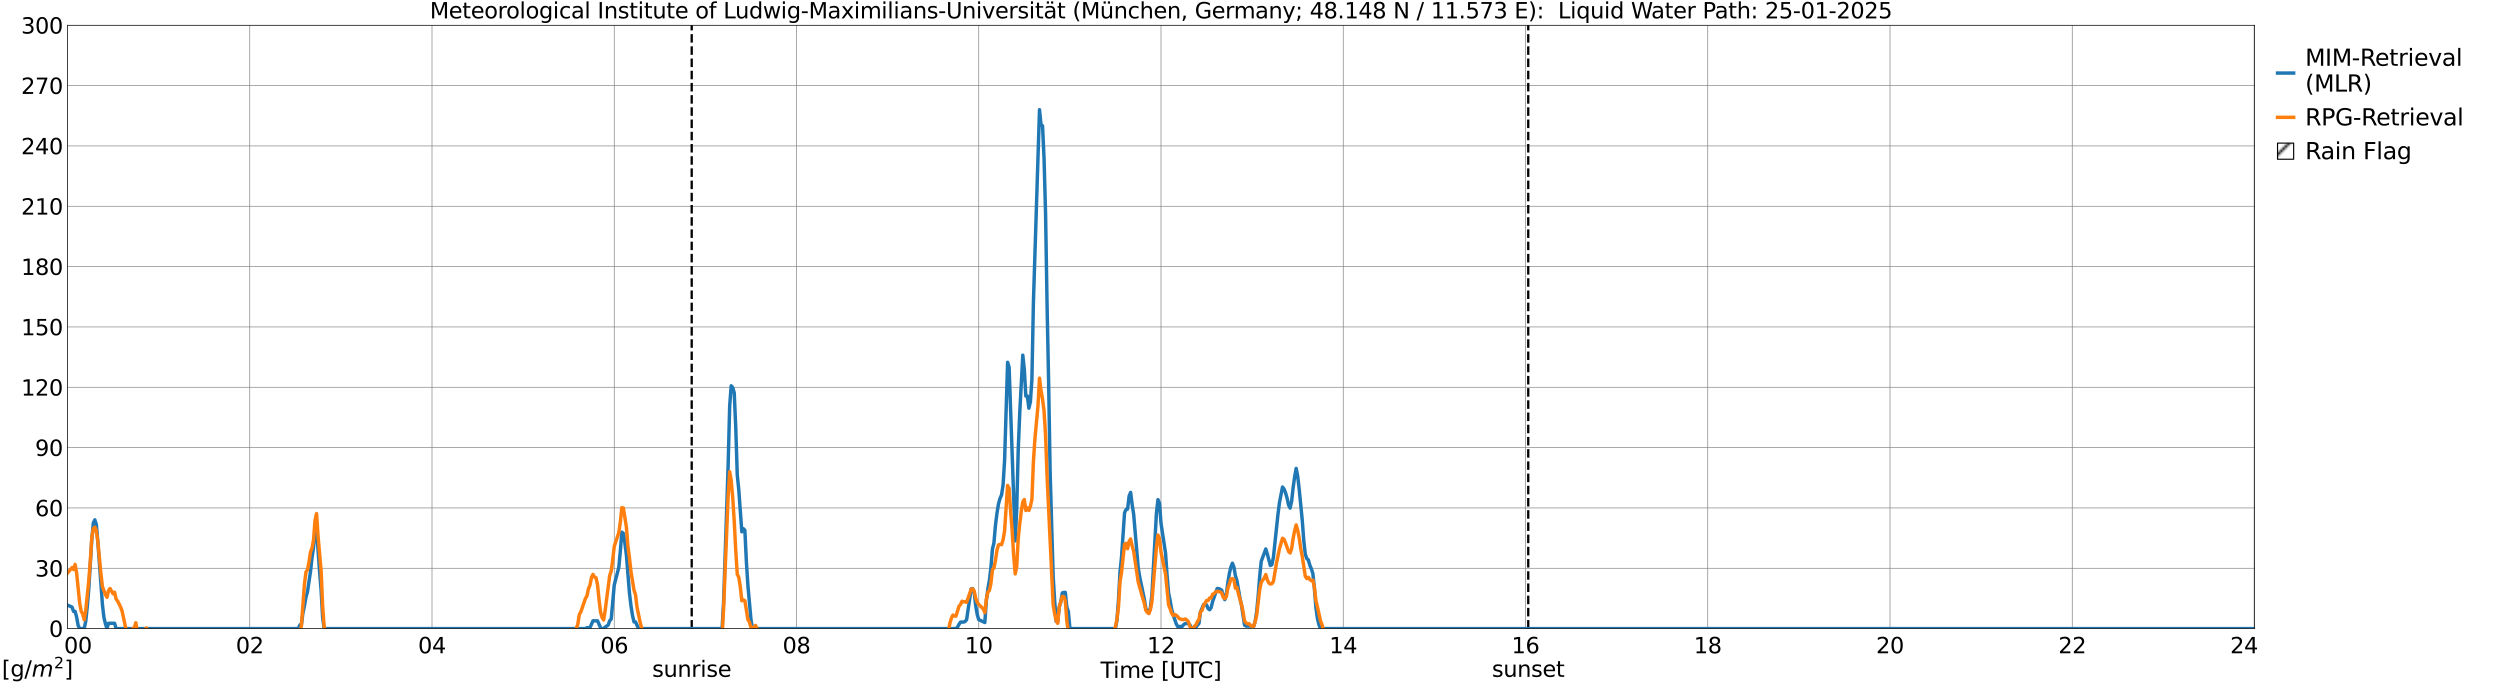 <?xml version="1.0" encoding="utf-8" standalone="no"?>
<!DOCTYPE svg PUBLIC "-//W3C//DTD SVG 1.1//EN"
  "http://www.w3.org/Graphics/SVG/1.1/DTD/svg11.dtd">
<svg xmlns:xlink="http://www.w3.org/1999/xlink" width="1085.4pt" height="296.64pt" viewBox="0 0 1085.4 296.64" xmlns="http://www.w3.org/2000/svg" version="1.1">
 <defs>
  <style type="text/css">*{stroke-linejoin: round; stroke-linecap: butt}</style>
 </defs>
 <g id="figure_1">
  <g id="patch_1">
   <path d="M 0 296.64 
L 1085.4 296.64 
L 1085.4 0 
L 0 0 
z
" style="fill: #ffffff"/>
  </g>
  <g id="axes_1">
   <g id="patch_2">
    <path d="M 29.306 272.909 
L 978.814 272.909 
L 978.814 10.976 
L 29.306 10.976 
z
" style="fill: #ffffff"/>
   </g>
   <g id="patch_3">
    <path d="M 978.814 272.909 
L 978.814 272.909 
L 978.814 10.976 
L 978.814 10.976 
z
" clip-path="url(#p90446cecfe)" style="fill: #d3d3d3; stroke: #d3d3d3; stroke-linejoin: miter"/>
   </g>
   <g id="matplotlib.axis_1">
    <g id="xtick_1">
     <g id="line2d_1">
      <path d="M 29.306 272.909 
L 29.306 10.976 
" clip-path="url(#p90446cecfe)" style="fill: none; stroke: #808080; stroke-width: 0.3; stroke-linecap: square"/>
     </g>
     <g id="line2d_2"/>
     <g id="text_1">
      <!--    00 -->
      <g transform="translate(18.733 283.627) scale(0.095 -0.095)">
       <defs>
        <path id="DejaVuSans-20" transform="scale(0.016)"/>
        <path id="DejaVuSans-30" d="M 2034 4250 
Q 1547 4250 1301 3770 
Q 1056 3291 1056 2328 
Q 1056 1369 1301 889 
Q 1547 409 2034 409 
Q 2525 409 2770 889 
Q 3016 1369 3016 2328 
Q 3016 3291 2770 3770 
Q 2525 4250 2034 4250 
z
M 2034 4750 
Q 2819 4750 3233 4129 
Q 3647 3509 3647 2328 
Q 3647 1150 3233 529 
Q 2819 -91 2034 -91 
Q 1250 -91 836 529 
Q 422 1150 422 2328 
Q 422 3509 836 4129 
Q 1250 4750 2034 4750 
z
" transform="scale(0.016)"/>
       </defs>
       <use xlink:href="#DejaVuSans-20"/>
       <use xlink:href="#DejaVuSans-20" transform="translate(31.787 0)"/>
       <use xlink:href="#DejaVuSans-20" transform="translate(63.574 0)"/>
       <use xlink:href="#DejaVuSans-30" transform="translate(95.361 0)"/>
       <use xlink:href="#DejaVuSans-30" transform="translate(158.984 0)"/>
      </g>
     </g>
    </g>
    <g id="xtick_2">
     <g id="line2d_3">
      <path d="M 108.431 272.909 
L 108.431 10.976 
" clip-path="url(#p90446cecfe)" style="fill: none; stroke: #808080; stroke-width: 0.3; stroke-linecap: square"/>
     </g>
     <g id="line2d_4"/>
     <g id="text_2">
      <!-- 02 -->
      <g transform="translate(102.387 283.627) scale(0.095 -0.095)">
       <defs>
        <path id="DejaVuSans-32" d="M 1228 531 
L 3431 531 
L 3431 0 
L 469 0 
L 469 531 
Q 828 903 1448 1529 
Q 2069 2156 2228 2338 
Q 2531 2678 2651 2914 
Q 2772 3150 2772 3378 
Q 2772 3750 2511 3984 
Q 2250 4219 1831 4219 
Q 1534 4219 1204 4116 
Q 875 4013 500 3803 
L 500 4441 
Q 881 4594 1212 4672 
Q 1544 4750 1819 4750 
Q 2544 4750 2975 4387 
Q 3406 4025 3406 3419 
Q 3406 3131 3298 2873 
Q 3191 2616 2906 2266 
Q 2828 2175 2409 1742 
Q 1991 1309 1228 531 
z
" transform="scale(0.016)"/>
       </defs>
       <use xlink:href="#DejaVuSans-30"/>
       <use xlink:href="#DejaVuSans-32" transform="translate(63.623 0)"/>
      </g>
     </g>
    </g>
    <g id="xtick_3">
     <g id="line2d_5">
      <path d="M 187.557 272.909 
L 187.557 10.976 
" clip-path="url(#p90446cecfe)" style="fill: none; stroke: #808080; stroke-width: 0.3; stroke-linecap: square"/>
     </g>
     <g id="line2d_6"/>
     <g id="text_3">
      <!-- 04 -->
      <g transform="translate(181.513 283.627) scale(0.095 -0.095)">
       <defs>
        <path id="DejaVuSans-34" d="M 2419 4116 
L 825 1625 
L 2419 1625 
L 2419 4116 
z
M 2253 4666 
L 3047 4666 
L 3047 1625 
L 3713 1625 
L 3713 1100 
L 3047 1100 
L 3047 0 
L 2419 0 
L 2419 1100 
L 313 1100 
L 313 1709 
L 2253 4666 
z
" transform="scale(0.016)"/>
       </defs>
       <use xlink:href="#DejaVuSans-30"/>
       <use xlink:href="#DejaVuSans-34" transform="translate(63.623 0)"/>
      </g>
     </g>
    </g>
    <g id="xtick_4">
     <g id="line2d_7">
      <path d="M 266.683 272.909 
L 266.683 10.976 
" clip-path="url(#p90446cecfe)" style="fill: none; stroke: #808080; stroke-width: 0.3; stroke-linecap: square"/>
     </g>
     <g id="line2d_8"/>
     <g id="text_4">
      <!-- 06 -->
      <g transform="translate(260.638 283.627) scale(0.095 -0.095)">
       <defs>
        <path id="DejaVuSans-36" d="M 2113 2584 
Q 1688 2584 1439 2293 
Q 1191 2003 1191 1497 
Q 1191 994 1439 701 
Q 1688 409 2113 409 
Q 2538 409 2786 701 
Q 3034 994 3034 1497 
Q 3034 2003 2786 2293 
Q 2538 2584 2113 2584 
z
M 3366 4563 
L 3366 3988 
Q 3128 4100 2886 4159 
Q 2644 4219 2406 4219 
Q 1781 4219 1451 3797 
Q 1122 3375 1075 2522 
Q 1259 2794 1537 2939 
Q 1816 3084 2150 3084 
Q 2853 3084 3261 2657 
Q 3669 2231 3669 1497 
Q 3669 778 3244 343 
Q 2819 -91 2113 -91 
Q 1303 -91 875 529 
Q 447 1150 447 2328 
Q 447 3434 972 4092 
Q 1497 4750 2381 4750 
Q 2619 4750 2861 4703 
Q 3103 4656 3366 4563 
z
" transform="scale(0.016)"/>
       </defs>
       <use xlink:href="#DejaVuSans-30"/>
       <use xlink:href="#DejaVuSans-36" transform="translate(63.623 0)"/>
      </g>
     </g>
    </g>
    <g id="xtick_5">
     <g id="line2d_9">
      <path d="M 345.808 272.909 
L 345.808 10.976 
" clip-path="url(#p90446cecfe)" style="fill: none; stroke: #808080; stroke-width: 0.3; stroke-linecap: square"/>
     </g>
     <g id="line2d_10"/>
     <g id="text_5">
      <!-- 08 -->
      <g transform="translate(339.764 283.627) scale(0.095 -0.095)">
       <defs>
        <path id="DejaVuSans-38" d="M 2034 2216 
Q 1584 2216 1326 1975 
Q 1069 1734 1069 1313 
Q 1069 891 1326 650 
Q 1584 409 2034 409 
Q 2484 409 2743 651 
Q 3003 894 3003 1313 
Q 3003 1734 2745 1975 
Q 2488 2216 2034 2216 
z
M 1403 2484 
Q 997 2584 770 2862 
Q 544 3141 544 3541 
Q 544 4100 942 4425 
Q 1341 4750 2034 4750 
Q 2731 4750 3128 4425 
Q 3525 4100 3525 3541 
Q 3525 3141 3298 2862 
Q 3072 2584 2669 2484 
Q 3125 2378 3379 2068 
Q 3634 1759 3634 1313 
Q 3634 634 3220 271 
Q 2806 -91 2034 -91 
Q 1263 -91 848 271 
Q 434 634 434 1313 
Q 434 1759 690 2068 
Q 947 2378 1403 2484 
z
M 1172 3481 
Q 1172 3119 1398 2916 
Q 1625 2713 2034 2713 
Q 2441 2713 2670 2916 
Q 2900 3119 2900 3481 
Q 2900 3844 2670 4047 
Q 2441 4250 2034 4250 
Q 1625 4250 1398 4047 
Q 1172 3844 1172 3481 
z
" transform="scale(0.016)"/>
       </defs>
       <use xlink:href="#DejaVuSans-30"/>
       <use xlink:href="#DejaVuSans-38" transform="translate(63.623 0)"/>
      </g>
     </g>
    </g>
    <g id="xtick_6">
     <g id="line2d_11">
      <path d="M 424.934 272.909 
L 424.934 10.976 
" clip-path="url(#p90446cecfe)" style="fill: none; stroke: #808080; stroke-width: 0.3; stroke-linecap: square"/>
     </g>
     <g id="line2d_12"/>
     <g id="text_6">
      <!-- 10 -->
      <g transform="translate(418.89 283.627) scale(0.095 -0.095)">
       <defs>
        <path id="DejaVuSans-31" d="M 794 531 
L 1825 531 
L 1825 4091 
L 703 3866 
L 703 4441 
L 1819 4666 
L 2450 4666 
L 2450 531 
L 3481 531 
L 3481 0 
L 794 0 
L 794 531 
z
" transform="scale(0.016)"/>
       </defs>
       <use xlink:href="#DejaVuSans-31"/>
       <use xlink:href="#DejaVuSans-30" transform="translate(63.623 0)"/>
      </g>
     </g>
    </g>
    <g id="xtick_7">
     <g id="line2d_13">
      <path d="M 504.06 272.909 
L 504.06 10.976 
" clip-path="url(#p90446cecfe)" style="fill: none; stroke: #808080; stroke-width: 0.3; stroke-linecap: square"/>
     </g>
     <g id="line2d_14"/>
     <g id="text_7">
      <!-- 12 -->
      <g transform="translate(498.015 283.627) scale(0.095 -0.095)">
       <use xlink:href="#DejaVuSans-31"/>
       <use xlink:href="#DejaVuSans-32" transform="translate(63.623 0)"/>
      </g>
     </g>
    </g>
    <g id="xtick_8">
     <g id="line2d_15">
      <path d="M 583.185 272.909 
L 583.185 10.976 
" clip-path="url(#p90446cecfe)" style="fill: none; stroke: #808080; stroke-width: 0.3; stroke-linecap: square"/>
     </g>
     <g id="line2d_16"/>
     <g id="text_8">
      <!-- 14 -->
      <g transform="translate(577.141 283.627) scale(0.095 -0.095)">
       <use xlink:href="#DejaVuSans-31"/>
       <use xlink:href="#DejaVuSans-34" transform="translate(63.623 0)"/>
      </g>
     </g>
    </g>
    <g id="xtick_9">
     <g id="line2d_17">
      <path d="M 662.311 272.909 
L 662.311 10.976 
" clip-path="url(#p90446cecfe)" style="fill: none; stroke: #808080; stroke-width: 0.3; stroke-linecap: square"/>
     </g>
     <g id="line2d_18"/>
     <g id="text_9">
      <!-- 16 -->
      <g transform="translate(656.267 283.627) scale(0.095 -0.095)">
       <use xlink:href="#DejaVuSans-31"/>
       <use xlink:href="#DejaVuSans-36" transform="translate(63.623 0)"/>
      </g>
     </g>
    </g>
    <g id="xtick_10">
     <g id="line2d_19">
      <path d="M 741.437 272.909 
L 741.437 10.976 
" clip-path="url(#p90446cecfe)" style="fill: none; stroke: #808080; stroke-width: 0.3; stroke-linecap: square"/>
     </g>
     <g id="line2d_20"/>
     <g id="text_10">
      <!-- 18 -->
      <g transform="translate(735.392 283.627) scale(0.095 -0.095)">
       <use xlink:href="#DejaVuSans-31"/>
       <use xlink:href="#DejaVuSans-38" transform="translate(63.623 0)"/>
      </g>
     </g>
    </g>
    <g id="xtick_11">
     <g id="line2d_21">
      <path d="M 820.562 272.909 
L 820.562 10.976 
" clip-path="url(#p90446cecfe)" style="fill: none; stroke: #808080; stroke-width: 0.3; stroke-linecap: square"/>
     </g>
     <g id="line2d_22"/>
     <g id="text_11">
      <!-- 20 -->
      <g transform="translate(814.518 283.627) scale(0.095 -0.095)">
       <use xlink:href="#DejaVuSans-32"/>
       <use xlink:href="#DejaVuSans-30" transform="translate(63.623 0)"/>
      </g>
     </g>
    </g>
    <g id="xtick_12">
     <g id="line2d_23">
      <path d="M 899.688 272.909 
L 899.688 10.976 
" clip-path="url(#p90446cecfe)" style="fill: none; stroke: #808080; stroke-width: 0.3; stroke-linecap: square"/>
     </g>
     <g id="line2d_24"/>
     <g id="text_12">
      <!-- 22 -->
      <g transform="translate(893.644 283.627) scale(0.095 -0.095)">
       <use xlink:href="#DejaVuSans-32"/>
       <use xlink:href="#DejaVuSans-32" transform="translate(63.623 0)"/>
      </g>
     </g>
    </g>
    <g id="xtick_13">
     <g id="line2d_25">
      <path d="M 978.814 272.909 
L 978.814 10.976 
" clip-path="url(#p90446cecfe)" style="fill: none; stroke: #808080; stroke-width: 0.3; stroke-linecap: square"/>
     </g>
     <g id="line2d_26"/>
     <g id="text_13">
      <!-- 24    -->
      <g transform="translate(968.241 283.627) scale(0.095 -0.095)">
       <use xlink:href="#DejaVuSans-32"/>
       <use xlink:href="#DejaVuSans-34" transform="translate(63.623 0)"/>
       <use xlink:href="#DejaVuSans-20" transform="translate(127.246 0)"/>
       <use xlink:href="#DejaVuSans-20" transform="translate(159.033 0)"/>
       <use xlink:href="#DejaVuSans-20" transform="translate(190.82 0)"/>
      </g>
     </g>
    </g>
    <g id="text_14">
     <!-- Time [UTC] -->
     <g transform="translate(477.806 294.322) scale(0.095 -0.095)">
      <defs>
       <path id="DejaVuSans-54" d="M -19 4666 
L 3928 4666 
L 3928 4134 
L 2272 4134 
L 2272 0 
L 1638 0 
L 1638 4134 
L -19 4134 
L -19 4666 
z
" transform="scale(0.016)"/>
       <path id="DejaVuSans-69" d="M 603 3500 
L 1178 3500 
L 1178 0 
L 603 0 
L 603 3500 
z
M 603 4863 
L 1178 4863 
L 1178 4134 
L 603 4134 
L 603 4863 
z
" transform="scale(0.016)"/>
       <path id="DejaVuSans-6d" d="M 3328 2828 
Q 3544 3216 3844 3400 
Q 4144 3584 4550 3584 
Q 5097 3584 5394 3201 
Q 5691 2819 5691 2113 
L 5691 0 
L 5113 0 
L 5113 2094 
Q 5113 2597 4934 2840 
Q 4756 3084 4391 3084 
Q 3944 3084 3684 2787 
Q 3425 2491 3425 1978 
L 3425 0 
L 2847 0 
L 2847 2094 
Q 2847 2600 2669 2842 
Q 2491 3084 2119 3084 
Q 1678 3084 1418 2786 
Q 1159 2488 1159 1978 
L 1159 0 
L 581 0 
L 581 3500 
L 1159 3500 
L 1159 2956 
Q 1356 3278 1631 3431 
Q 1906 3584 2284 3584 
Q 2666 3584 2933 3390 
Q 3200 3197 3328 2828 
z
" transform="scale(0.016)"/>
       <path id="DejaVuSans-65" d="M 3597 1894 
L 3597 1613 
L 953 1613 
Q 991 1019 1311 708 
Q 1631 397 2203 397 
Q 2534 397 2845 478 
Q 3156 559 3463 722 
L 3463 178 
Q 3153 47 2828 -22 
Q 2503 -91 2169 -91 
Q 1331 -91 842 396 
Q 353 884 353 1716 
Q 353 2575 817 3079 
Q 1281 3584 2069 3584 
Q 2775 3584 3186 3129 
Q 3597 2675 3597 1894 
z
M 3022 2063 
Q 3016 2534 2758 2815 
Q 2500 3097 2075 3097 
Q 1594 3097 1305 2825 
Q 1016 2553 972 2059 
L 3022 2063 
z
" transform="scale(0.016)"/>
       <path id="DejaVuSans-5b" d="M 550 4863 
L 1875 4863 
L 1875 4416 
L 1125 4416 
L 1125 -397 
L 1875 -397 
L 1875 -844 
L 550 -844 
L 550 4863 
z
" transform="scale(0.016)"/>
       <path id="DejaVuSans-55" d="M 556 4666 
L 1191 4666 
L 1191 1831 
Q 1191 1081 1462 751 
Q 1734 422 2344 422 
Q 2950 422 3222 751 
Q 3494 1081 3494 1831 
L 3494 4666 
L 4128 4666 
L 4128 1753 
Q 4128 841 3676 375 
Q 3225 -91 2344 -91 
Q 1459 -91 1007 375 
Q 556 841 556 1753 
L 556 4666 
z
" transform="scale(0.016)"/>
       <path id="DejaVuSans-43" d="M 4122 4306 
L 4122 3641 
Q 3803 3938 3442 4084 
Q 3081 4231 2675 4231 
Q 1875 4231 1450 3742 
Q 1025 3253 1025 2328 
Q 1025 1406 1450 917 
Q 1875 428 2675 428 
Q 3081 428 3442 575 
Q 3803 722 4122 1019 
L 4122 359 
Q 3791 134 3420 21 
Q 3050 -91 2638 -91 
Q 1578 -91 968 557 
Q 359 1206 359 2328 
Q 359 3453 968 4101 
Q 1578 4750 2638 4750 
Q 3056 4750 3426 4639 
Q 3797 4528 4122 4306 
z
" transform="scale(0.016)"/>
       <path id="DejaVuSans-5d" d="M 1947 4863 
L 1947 -844 
L 622 -844 
L 622 -397 
L 1369 -397 
L 1369 4416 
L 622 4416 
L 622 4863 
L 1947 4863 
z
" transform="scale(0.016)"/>
      </defs>
      <use xlink:href="#DejaVuSans-54"/>
      <use xlink:href="#DejaVuSans-69" transform="translate(57.959 0)"/>
      <use xlink:href="#DejaVuSans-6d" transform="translate(85.742 0)"/>
      <use xlink:href="#DejaVuSans-65" transform="translate(183.154 0)"/>
      <use xlink:href="#DejaVuSans-20" transform="translate(244.678 0)"/>
      <use xlink:href="#DejaVuSans-5b" transform="translate(276.465 0)"/>
      <use xlink:href="#DejaVuSans-55" transform="translate(315.479 0)"/>
      <use xlink:href="#DejaVuSans-54" transform="translate(388.672 0)"/>
      <use xlink:href="#DejaVuSans-43" transform="translate(443.881 0)"/>
      <use xlink:href="#DejaVuSans-5d" transform="translate(513.705 0)"/>
     </g>
    </g>
   </g>
   <g id="matplotlib.axis_2">
    <g id="ytick_1">
     <g id="line2d_27">
      <path d="M 29.306 272.909 
L 978.814 272.909 
" clip-path="url(#p90446cecfe)" style="fill: none; stroke: #808080; stroke-width: 0.3; stroke-linecap: square"/>
     </g>
     <g id="line2d_28"/>
     <g id="text_15">
      <!-- 0 -->
      <g transform="translate(21.261 276.518) scale(0.095 -0.095)">
       <use xlink:href="#DejaVuSans-30"/>
      </g>
     </g>
    </g>
    <g id="ytick_2">
     <g id="line2d_29">
      <path d="M 29.306 246.715 
L 978.814 246.715 
" clip-path="url(#p90446cecfe)" style="fill: none; stroke: #808080; stroke-width: 0.3; stroke-linecap: square"/>
     </g>
     <g id="line2d_30"/>
     <g id="text_16">
      <!-- 30 -->
      <g transform="translate(15.217 250.325) scale(0.095 -0.095)">
       <defs>
        <path id="DejaVuSans-33" d="M 2597 2516 
Q 3050 2419 3304 2112 
Q 3559 1806 3559 1356 
Q 3559 666 3084 287 
Q 2609 -91 1734 -91 
Q 1441 -91 1130 -33 
Q 819 25 488 141 
L 488 750 
Q 750 597 1062 519 
Q 1375 441 1716 441 
Q 2309 441 2620 675 
Q 2931 909 2931 1356 
Q 2931 1769 2642 2001 
Q 2353 2234 1838 2234 
L 1294 2234 
L 1294 2753 
L 1863 2753 
Q 2328 2753 2575 2939 
Q 2822 3125 2822 3475 
Q 2822 3834 2567 4026 
Q 2313 4219 1838 4219 
Q 1578 4219 1281 4162 
Q 984 4106 628 3988 
L 628 4550 
Q 988 4650 1302 4700 
Q 1616 4750 1894 4750 
Q 2613 4750 3031 4423 
Q 3450 4097 3450 3541 
Q 3450 3153 3228 2886 
Q 3006 2619 2597 2516 
z
" transform="scale(0.016)"/>
       </defs>
       <use xlink:href="#DejaVuSans-33"/>
       <use xlink:href="#DejaVuSans-30" transform="translate(63.623 0)"/>
      </g>
     </g>
    </g>
    <g id="ytick_3">
     <g id="line2d_31">
      <path d="M 29.306 220.522 
L 978.814 220.522 
" clip-path="url(#p90446cecfe)" style="fill: none; stroke: #808080; stroke-width: 0.3; stroke-linecap: square"/>
     </g>
     <g id="line2d_32"/>
     <g id="text_17">
      <!-- 60 -->
      <g transform="translate(15.217 224.131) scale(0.095 -0.095)">
       <use xlink:href="#DejaVuSans-36"/>
       <use xlink:href="#DejaVuSans-30" transform="translate(63.623 0)"/>
      </g>
     </g>
    </g>
    <g id="ytick_4">
     <g id="line2d_33">
      <path d="M 29.306 194.329 
L 978.814 194.329 
" clip-path="url(#p90446cecfe)" style="fill: none; stroke: #808080; stroke-width: 0.3; stroke-linecap: square"/>
     </g>
     <g id="line2d_34"/>
     <g id="text_18">
      <!-- 90 -->
      <g transform="translate(15.217 197.938) scale(0.095 -0.095)">
       <defs>
        <path id="DejaVuSans-39" d="M 703 97 
L 703 672 
Q 941 559 1184 500 
Q 1428 441 1663 441 
Q 2288 441 2617 861 
Q 2947 1281 2994 2138 
Q 2813 1869 2534 1725 
Q 2256 1581 1919 1581 
Q 1219 1581 811 2004 
Q 403 2428 403 3163 
Q 403 3881 828 4315 
Q 1253 4750 1959 4750 
Q 2769 4750 3195 4129 
Q 3622 3509 3622 2328 
Q 3622 1225 3098 567 
Q 2575 -91 1691 -91 
Q 1453 -91 1209 -44 
Q 966 3 703 97 
z
M 1959 2075 
Q 2384 2075 2632 2365 
Q 2881 2656 2881 3163 
Q 2881 3666 2632 3958 
Q 2384 4250 1959 4250 
Q 1534 4250 1286 3958 
Q 1038 3666 1038 3163 
Q 1038 2656 1286 2365 
Q 1534 2075 1959 2075 
z
" transform="scale(0.016)"/>
       </defs>
       <use xlink:href="#DejaVuSans-39"/>
       <use xlink:href="#DejaVuSans-30" transform="translate(63.623 0)"/>
      </g>
     </g>
    </g>
    <g id="ytick_5">
     <g id="line2d_35">
      <path d="M 29.306 168.136 
L 978.814 168.136 
" clip-path="url(#p90446cecfe)" style="fill: none; stroke: #808080; stroke-width: 0.3; stroke-linecap: square"/>
     </g>
     <g id="line2d_36"/>
     <g id="text_19">
      <!-- 120 -->
      <g transform="translate(9.173 171.745) scale(0.095 -0.095)">
       <use xlink:href="#DejaVuSans-31"/>
       <use xlink:href="#DejaVuSans-32" transform="translate(63.623 0)"/>
       <use xlink:href="#DejaVuSans-30" transform="translate(127.246 0)"/>
      </g>
     </g>
    </g>
    <g id="ytick_6">
     <g id="line2d_37">
      <path d="M 29.306 141.942 
L 978.814 141.942 
" clip-path="url(#p90446cecfe)" style="fill: none; stroke: #808080; stroke-width: 0.3; stroke-linecap: square"/>
     </g>
     <g id="line2d_38"/>
     <g id="text_20">
      <!-- 150 -->
      <g transform="translate(9.173 145.551) scale(0.095 -0.095)">
       <defs>
        <path id="DejaVuSans-35" d="M 691 4666 
L 3169 4666 
L 3169 4134 
L 1269 4134 
L 1269 2991 
Q 1406 3038 1543 3061 
Q 1681 3084 1819 3084 
Q 2600 3084 3056 2656 
Q 3513 2228 3513 1497 
Q 3513 744 3044 326 
Q 2575 -91 1722 -91 
Q 1428 -91 1123 -41 
Q 819 9 494 109 
L 494 744 
Q 775 591 1075 516 
Q 1375 441 1709 441 
Q 2250 441 2565 725 
Q 2881 1009 2881 1497 
Q 2881 1984 2565 2268 
Q 2250 2553 1709 2553 
Q 1456 2553 1204 2497 
Q 953 2441 691 2322 
L 691 4666 
z
" transform="scale(0.016)"/>
       </defs>
       <use xlink:href="#DejaVuSans-31"/>
       <use xlink:href="#DejaVuSans-35" transform="translate(63.623 0)"/>
       <use xlink:href="#DejaVuSans-30" transform="translate(127.246 0)"/>
      </g>
     </g>
    </g>
    <g id="ytick_7">
     <g id="line2d_39">
      <path d="M 29.306 115.749 
L 978.814 115.749 
" clip-path="url(#p90446cecfe)" style="fill: none; stroke: #808080; stroke-width: 0.3; stroke-linecap: square"/>
     </g>
     <g id="line2d_40"/>
     <g id="text_21">
      <!-- 180 -->
      <g transform="translate(9.173 119.358) scale(0.095 -0.095)">
       <use xlink:href="#DejaVuSans-31"/>
       <use xlink:href="#DejaVuSans-38" transform="translate(63.623 0)"/>
       <use xlink:href="#DejaVuSans-30" transform="translate(127.246 0)"/>
      </g>
     </g>
    </g>
    <g id="ytick_8">
     <g id="line2d_41">
      <path d="M 29.306 89.556 
L 978.814 89.556 
" clip-path="url(#p90446cecfe)" style="fill: none; stroke: #808080; stroke-width: 0.3; stroke-linecap: square"/>
     </g>
     <g id="line2d_42"/>
     <g id="text_22">
      <!-- 210 -->
      <g transform="translate(9.173 93.165) scale(0.095 -0.095)">
       <use xlink:href="#DejaVuSans-32"/>
       <use xlink:href="#DejaVuSans-31" transform="translate(63.623 0)"/>
       <use xlink:href="#DejaVuSans-30" transform="translate(127.246 0)"/>
      </g>
     </g>
    </g>
    <g id="ytick_9">
     <g id="line2d_43">
      <path d="M 29.306 63.362 
L 978.814 63.362 
" clip-path="url(#p90446cecfe)" style="fill: none; stroke: #808080; stroke-width: 0.3; stroke-linecap: square"/>
     </g>
     <g id="line2d_44"/>
     <g id="text_23">
      <!-- 240 -->
      <g transform="translate(9.173 66.972) scale(0.095 -0.095)">
       <use xlink:href="#DejaVuSans-32"/>
       <use xlink:href="#DejaVuSans-34" transform="translate(63.623 0)"/>
       <use xlink:href="#DejaVuSans-30" transform="translate(127.246 0)"/>
      </g>
     </g>
    </g>
    <g id="ytick_10">
     <g id="line2d_45">
      <path d="M 29.306 37.169 
L 978.814 37.169 
" clip-path="url(#p90446cecfe)" style="fill: none; stroke: #808080; stroke-width: 0.3; stroke-linecap: square"/>
     </g>
     <g id="line2d_46"/>
     <g id="text_24">
      <!-- 270 -->
      <g transform="translate(9.173 40.778) scale(0.095 -0.095)">
       <defs>
        <path id="DejaVuSans-37" d="M 525 4666 
L 3525 4666 
L 3525 4397 
L 1831 0 
L 1172 0 
L 2766 4134 
L 525 4134 
L 525 4666 
z
" transform="scale(0.016)"/>
       </defs>
       <use xlink:href="#DejaVuSans-32"/>
       <use xlink:href="#DejaVuSans-37" transform="translate(63.623 0)"/>
       <use xlink:href="#DejaVuSans-30" transform="translate(127.246 0)"/>
      </g>
     </g>
    </g>
    <g id="ytick_11">
     <g id="line2d_47">
      <path d="M 29.306 10.976 
L 978.814 10.976 
" clip-path="url(#p90446cecfe)" style="fill: none; stroke: #808080; stroke-width: 0.3; stroke-linecap: square"/>
     </g>
     <g id="line2d_48"/>
     <g id="text_25">
      <!-- 300 -->
      <g transform="translate(9.173 14.585) scale(0.095 -0.095)">
       <use xlink:href="#DejaVuSans-33"/>
       <use xlink:href="#DejaVuSans-30" transform="translate(63.623 0)"/>
       <use xlink:href="#DejaVuSans-30" transform="translate(127.246 0)"/>
      </g>
     </g>
    </g>
   </g>
   <g id="line2d_49">
    <path d="M 300.311 272.909 
L 300.311 10.976 
" clip-path="url(#p90446cecfe)" style="fill: none; stroke-dasharray: 3.7,1.6; stroke-dashoffset: 0; stroke: #000000"/>
   </g>
   <g id="line2d_50">
    <path d="M 663.498 272.909 
L 663.498 10.976 
" clip-path="url(#p90446cecfe)" style="fill: none; stroke-dasharray: 3.7,1.6; stroke-dashoffset: 0; stroke: #000000"/>
   </g>
   <g id="line2d_51">
    <path d="M 29.306 262.719 
L 31.284 263.584 
L 31.943 265.449 
L 32.603 265.449 
L 33.262 267.906 
L 33.921 271.562 
L 34.581 272.909 
L 36.559 272.909 
L 37.218 269.765 
L 37.878 263.454 
L 38.537 255.729 
L 39.856 234.21 
L 40.515 227.034 
L 41.175 225.693 
L 41.834 227.799 
L 42.493 235.388 
L 44.472 262.514 
L 45.131 268.133 
L 45.79 270.885 
L 46.45 272.909 
L 47.109 270.607 
L 49.747 270.607 
L 50.406 272.909 
L 129.532 272.909 
L 130.191 271.319 
L 130.85 271.319 
L 131.51 266.098 
L 132.169 263.072 
L 132.829 259.277 
L 133.488 256.958 
L 134.807 248.129 
L 135.466 241.987 
L 136.125 237.696 
L 136.785 229.944 
L 137.444 229.627 
L 138.763 248.374 
L 139.422 256.46 
L 140.082 268.121 
L 140.741 272.909 
L 254.155 272.909 
L 254.814 272.522 
L 256.133 272.522 
L 257.451 269.532 
L 259.43 269.548 
L 260.748 272.537 
L 261.408 272.909 
L 262.067 272.909 
L 262.726 272.271 
L 264.045 271.38 
L 264.705 269.514 
L 265.364 268.786 
L 266.683 253.983 
L 268.661 246.322 
L 269.32 239.339 
L 269.98 231.033 
L 270.639 231.608 
L 271.298 235.756 
L 271.958 240.984 
L 273.277 257.4 
L 273.936 262.964 
L 274.595 267.173 
L 275.255 270.02 
L 275.914 270.02 
L 277.233 272.909 
L 313.499 272.909 
L 314.158 261.491 
L 316.136 201.621 
L 316.796 176.227 
L 317.455 167.503 
L 318.114 168.282 
L 318.774 170.536 
L 319.433 185.569 
L 320.093 206.226 
L 320.752 212.707 
L 322.071 230.882 
L 322.73 229.534 
L 323.39 230.225 
L 324.049 243.888 
L 324.708 254.161 
L 326.027 268.864 
L 326.686 272.909 
L 415.043 272.909 
L 415.703 272.312 
L 416.362 271.034 
L 417.022 270.085 
L 418.34 270.085 
L 419 269.821 
L 419.659 269.062 
L 421.637 255.674 
L 422.297 255.537 
L 422.956 257.322 
L 423.615 262.966 
L 424.275 266.831 
L 424.934 269.016 
L 427.572 270.265 
L 428.231 260.828 
L 428.89 255.777 
L 429.55 252 
L 430.209 246.468 
L 430.869 238.475 
L 431.528 235.683 
L 432.187 228.03 
L 432.847 222.815 
L 433.506 218.77 
L 434.165 216.415 
L 434.825 214.892 
L 435.484 210.653 
L 436.144 200.069 
L 437.462 157.297 
L 438.122 159.481 
L 440.759 234.82 
L 441.419 220.944 
L 442.078 195.071 
L 442.737 179.167 
L 444.056 154.189 
L 444.716 160.381 
L 445.375 171.976 
L 446.034 171.906 
L 446.694 177.22 
L 447.353 174.485 
L 448.012 164.685 
L 448.672 131.016 
L 451.309 47.626 
L 451.969 54.145 
L 452.628 54.637 
L 453.287 68.88 
L 453.947 92.975 
L 454.606 133.029 
L 455.266 165.643 
L 455.925 205.01 
L 457.244 250.294 
L 457.903 260.979 
L 458.563 269.793 
L 459.222 269.793 
L 459.881 263.457 
L 460.541 261.455 
L 461.2 257.419 
L 461.859 257.205 
L 462.519 257.205 
L 463.178 263.541 
L 463.838 265.543 
L 464.497 272.694 
L 465.156 272.909 
L 483.619 272.909 
L 484.278 272.683 
L 484.938 269.35 
L 485.597 260.477 
L 486.256 248.3 
L 486.916 241.936 
L 488.235 222.601 
L 488.894 221.23 
L 489.553 220.999 
L 490.213 215.393 
L 490.872 213.778 
L 491.532 219.03 
L 492.191 223.313 
L 494.169 246.603 
L 494.828 250.515 
L 496.807 260.032 
L 497.466 264.151 
L 498.125 265.542 
L 498.785 266.099 
L 499.444 263.838 
L 500.103 258.441 
L 502.082 222.647 
L 502.741 216.919 
L 503.4 218.46 
L 504.06 227.135 
L 506.038 240.215 
L 506.697 249.843 
L 507.357 257.47 
L 508.016 260.658 
L 508.675 264.493 
L 509.335 266.941 
L 510.654 270.796 
L 511.313 272.023 
L 513.291 271.946 
L 513.95 271.129 
L 514.61 270.712 
L 515.929 270.741 
L 516.588 271.28 
L 517.247 272.493 
L 517.907 272.909 
L 518.566 272.255 
L 519.226 272.255 
L 520.544 270.671 
L 521.204 265.706 
L 522.522 262.503 
L 523.182 262.649 
L 523.841 262.609 
L 524.501 264.198 
L 525.16 264.724 
L 525.819 263.851 
L 526.479 261.129 
L 528.457 255.503 
L 529.116 255.542 
L 529.776 255.828 
L 530.435 256.272 
L 531.094 258.674 
L 531.754 260.339 
L 532.413 258.128 
L 533.073 253.035 
L 533.732 249.004 
L 534.391 246.21 
L 535.051 244.525 
L 535.71 246.18 
L 536.369 249.996 
L 537.029 252.094 
L 538.348 259.712 
L 539.007 262.732 
L 540.326 271.375 
L 540.985 271.817 
L 543.623 271.817 
L 544.282 271.962 
L 544.941 269.797 
L 545.601 265.443 
L 546.26 258.683 
L 546.919 250.187 
L 547.579 243.702 
L 549.557 238.34 
L 550.216 240.51 
L 551.535 245.495 
L 552.195 245.165 
L 552.854 242.035 
L 554.832 223.356 
L 555.491 218.213 
L 556.81 211.458 
L 557.47 212.287 
L 558.129 213.94 
L 558.788 216.24 
L 559.448 219.277 
L 560.107 220.597 
L 560.766 217.639 
L 561.426 211.678 
L 562.085 206.999 
L 562.745 203.364 
L 563.404 206.748 
L 564.063 212.438 
L 565.382 225.842 
L 566.042 234.659 
L 566.701 240.608 
L 567.36 242.545 
L 568.02 243.074 
L 568.679 245.407 
L 569.338 246.949 
L 569.998 249.039 
L 570.657 255.519 
L 571.317 263.802 
L 571.976 268.522 
L 572.635 271.226 
L 573.295 272.909 
L 978.154 272.909 
L 978.154 272.909 
" clip-path="url(#p90446cecfe)" style="fill: none; stroke: #1f77b4; stroke-width: 1.5; stroke-linecap: square"/>
   </g>
   <g id="line2d_52">
    <path d="M 29.306 248.828 
L 31.284 246.399 
L 31.943 247.267 
L 32.603 245.044 
L 33.262 248.745 
L 34.581 261.732 
L 35.24 265.412 
L 35.9 266.5 
L 36.559 269.089 
L 37.218 265.058 
L 38.537 252.201 
L 39.197 243.672 
L 39.856 233.328 
L 40.515 229.496 
L 41.175 228.873 
L 41.834 230.413 
L 42.493 235.317 
L 43.812 249.028 
L 44.472 254.674 
L 45.79 258.177 
L 46.45 259.347 
L 47.109 256.415 
L 47.768 255.499 
L 49.087 257.794 
L 49.747 257.118 
L 50.406 260.097 
L 51.065 260.943 
L 52.384 263.62 
L 53.043 265.444 
L 55.681 277.834 
L 56.34 276.103 
L 57 273.39 
L 58.319 272.431 
L 58.978 270.363 
L 59.637 274.343 
L 60.297 277.02 
L 60.956 277.015 
L 61.615 274.704 
L 62.275 275.265 
L 62.934 273.257 
L 63.594 272.615 
L 64.253 273.674 
L 64.912 278.046 
L 65.572 280.602 
L 66.231 284.081 
L 66.89 286.445 
L 67.55 287.009 
L 68.209 286.455 
L 69.528 285 
L 71.506 284.822 
L 72.166 285.815 
L 72.825 287.089 
L 74.144 288.128 
L 74.803 288.897 
L 75.462 289.475 
L 76.122 289.382 
L 76.781 289.427 
L 77.441 289.361 
L 80.078 288.368 
L 80.737 287.895 
L 81.397 287.251 
L 82.716 285.65 
L 83.375 283.476 
L 84.034 280.804 
L 84.694 278.862 
L 86.013 279.119 
L 86.672 281.341 
L 87.331 284.032 
L 87.991 286.058 
L 88.65 286.577 
L 89.309 287.376 
L 89.969 287.417 
L 90.628 287.81 
L 91.288 288.501 
L 91.947 288.779 
L 92.606 288.5 
L 93.266 287.974 
L 94.584 287.359 
L 95.903 286.831 
L 96.563 286.959 
L 97.222 285.988 
L 97.881 285.256 
L 98.541 284.956 
L 99.2 284.193 
L 99.86 282.623 
L 100.519 283.184 
L 101.178 283.332 
L 101.838 283.136 
L 102.497 284.556 
L 103.156 286.76 
L 104.475 288.676 
L 105.135 289.784 
L 107.113 290.151 
L 110.41 289.434 
L 111.069 288.997 
L 111.728 288.192 
L 112.388 287.904 
L 113.047 287.27 
L 113.707 286.374 
L 114.366 285.744 
L 115.025 286.458 
L 115.685 286.932 
L 116.344 287.665 
L 117.663 290.026 
L 118.322 289.742 
L 118.982 289.209 
L 119.641 288.278 
L 120.3 286.533 
L 121.619 282.108 
L 122.278 280.909 
L 122.938 281.458 
L 123.597 282.721 
L 124.257 284.606 
L 124.916 286.096 
L 125.575 287.055 
L 126.894 285.565 
L 127.553 284.622 
L 128.213 283.952 
L 128.872 282.789 
L 129.532 281.382 
L 130.191 274.377 
L 130.85 271.685 
L 132.169 253.707 
L 132.829 248.339 
L 133.488 247.457 
L 134.147 244.008 
L 134.807 239.647 
L 135.466 237.949 
L 136.125 234.446 
L 136.785 225.755 
L 137.444 222.974 
L 138.104 233.007 
L 139.422 247.902 
L 140.082 263.331 
L 140.741 272.246 
L 141.4 273.971 
L 142.06 278.061 
L 142.719 280.641 
L 143.379 282.304 
L 144.038 283.365 
L 144.697 286.445 
L 145.357 287.243 
L 146.016 288.268 
L 146.676 288.676 
L 151.291 289.863 
L 151.951 290.022 
L 153.269 290.111 
L 153.929 290.031 
L 154.588 289.74 
L 158.544 289.03 
L 159.863 289.332 
L 161.182 289.729 
L 161.841 290.02 
L 164.479 289.505 
L 168.435 288.267 
L 169.094 288.437 
L 170.413 289.101 
L 171.732 289.791 
L 175.688 290.543 
L 177.007 290.533 
L 178.326 290.4 
L 178.985 290.501 
L 179.645 290.336 
L 180.304 290.36 
L 182.282 289.924 
L 184.92 290.666 
L 185.579 290.858 
L 186.238 290.251 
L 187.557 289.7 
L 189.535 289.521 
L 190.195 289.136 
L 192.832 290.047 
L 194.151 290.986 
L 194.81 291.216 
L 196.129 290.681 
L 198.107 289.885 
L 200.745 289.657 
L 202.723 289.805 
L 203.382 290.32 
L 205.36 290.343 
L 206.02 290.323 
L 206.679 289.891 
L 209.976 289.726 
L 211.295 289.38 
L 211.954 289.181 
L 213.273 289.318 
L 214.592 289.633 
L 215.91 289.962 
L 219.207 290.578 
L 219.867 290.407 
L 221.186 290.21 
L 221.845 290.077 
L 222.504 289.822 
L 223.164 289.377 
L 225.142 287.4 
L 225.801 287.222 
L 226.461 287.571 
L 229.098 289.689 
L 229.757 290.008 
L 231.076 290.091 
L 233.054 290 
L 233.714 289.775 
L 234.373 289.687 
L 235.692 288.387 
L 236.351 287.262 
L 237.011 286.899 
L 237.67 285.389 
L 238.329 282.953 
L 239.648 280.197 
L 240.308 277.957 
L 240.967 276.678 
L 242.286 276.518 
L 242.945 277.554 
L 243.604 278.159 
L 244.264 279.337 
L 244.923 279.216 
L 245.583 277.702 
L 246.242 275.474 
L 246.901 274.779 
L 247.561 273.346 
L 248.22 274.366 
L 248.88 274.906 
L 249.539 274.664 
L 250.858 271.001 
L 251.517 266.813 
L 252.176 265.676 
L 254.155 259.854 
L 254.814 258.767 
L 255.473 255.634 
L 256.133 254.089 
L 256.792 250.721 
L 257.451 249.372 
L 258.111 250.576 
L 258.77 250.832 
L 259.43 253.945 
L 260.089 260.442 
L 260.748 265.834 
L 261.408 268.125 
L 262.067 269.143 
L 262.726 265.115 
L 264.705 249.857 
L 265.364 247.956 
L 266.023 243.075 
L 266.683 237.199 
L 268.661 231.287 
L 269.32 226.706 
L 269.98 220.397 
L 270.639 220.564 
L 271.958 228.948 
L 272.617 237.114 
L 273.277 242.16 
L 273.936 248.134 
L 275.255 256.184 
L 275.914 258.218 
L 276.573 263.636 
L 277.892 270.006 
L 278.552 272.629 
L 279.87 275.456 
L 283.167 283.778 
L 283.827 285.26 
L 284.486 286.293 
L 285.145 286.892 
L 285.805 287.015 
L 287.124 287.668 
L 287.783 287.693 
L 288.442 287.601 
L 289.102 287.931 
L 291.08 287.904 
L 291.739 287.875 
L 292.399 287.663 
L 293.058 287.949 
L 293.717 288.025 
L 294.377 287.729 
L 295.696 284.74 
L 296.355 282.175 
L 297.014 279.014 
L 297.674 276.866 
L 298.333 277.375 
L 299.652 279.647 
L 300.311 281.134 
L 300.971 281.89 
L 302.289 279.407 
L 302.949 279.974 
L 304.267 283.382 
L 304.927 285.313 
L 305.586 286.789 
L 306.246 287.651 
L 306.905 287.894 
L 307.564 287.92 
L 308.224 288.325 
L 308.883 289.129 
L 309.543 287.941 
L 310.202 286.199 
L 311.521 284.721 
L 312.18 282.916 
L 312.839 279.232 
L 313.499 276.274 
L 314.158 264.13 
L 316.136 215.342 
L 316.796 204.786 
L 317.455 208.621 
L 318.114 215.946 
L 318.774 226.323 
L 319.433 238.989 
L 320.093 249.323 
L 320.752 250.618 
L 321.411 254.776 
L 322.071 260.826 
L 322.73 260.422 
L 323.39 260.821 
L 324.708 268.981 
L 325.368 270.064 
L 326.027 272.437 
L 326.686 272.315 
L 327.346 273.144 
L 328.005 271.526 
L 328.665 272.905 
L 329.324 274.683 
L 331.302 285.283 
L 331.961 286.793 
L 333.28 286.974 
L 333.94 286.849 
L 334.599 286.959 
L 335.258 286.917 
L 335.918 287.124 
L 339.215 287.468 
L 339.874 287.373 
L 340.533 287.417 
L 343.171 288.144 
L 344.49 288.709 
L 348.446 288.826 
L 349.105 288.527 
L 349.765 288.529 
L 350.424 288.281 
L 352.402 286.99 
L 355.04 284.454 
L 355.699 284.218 
L 356.359 284.133 
L 357.677 285.106 
L 358.996 286.051 
L 362.952 288.619 
L 363.612 288.731 
L 366.249 288.455 
L 367.568 288.705 
L 368.887 288.494 
L 370.206 288.114 
L 371.524 288.63 
L 373.502 289.624 
L 374.162 289.578 
L 374.821 289.129 
L 376.799 288.249 
L 377.459 287.968 
L 378.777 287.578 
L 380.096 287.079 
L 380.756 286.739 
L 382.074 286.863 
L 384.053 287.253 
L 385.371 287.412 
L 386.69 287.605 
L 388.668 287.846 
L 390.646 288.304 
L 391.965 288.525 
L 395.262 288.188 
L 397.899 288.443 
L 398.559 288.396 
L 399.218 288.542 
L 401.196 288.114 
L 401.856 288.214 
L 402.515 287.909 
L 403.175 288.113 
L 403.834 288.186 
L 404.493 288.392 
L 405.153 288.299 
L 405.812 288.483 
L 406.471 288.013 
L 407.131 287.693 
L 407.79 287.597 
L 408.45 286.843 
L 409.768 284.448 
L 410.428 281.479 
L 412.406 270.533 
L 413.065 268.401 
L 413.725 267.037 
L 414.384 267.454 
L 415.043 267.488 
L 416.362 263.22 
L 417.022 262.443 
L 417.681 260.997 
L 418.34 261.333 
L 419 261.216 
L 419.659 261.481 
L 421.637 255.816 
L 422.297 255.707 
L 422.956 256.561 
L 423.615 259.725 
L 424.275 261.47 
L 424.934 262.431 
L 426.912 264.376 
L 427.572 265.962 
L 428.231 260.118 
L 428.89 257.04 
L 429.55 256.388 
L 430.209 253.412 
L 430.869 247.348 
L 431.528 246.576 
L 432.187 243.356 
L 432.847 238.81 
L 433.506 236.562 
L 434.165 236.364 
L 434.825 236.495 
L 435.484 234.43 
L 436.144 230.557 
L 437.462 210.765 
L 438.122 212.051 
L 438.781 222.165 
L 439.44 230.366 
L 440.1 241.443 
L 440.759 249.157 
L 441.419 246.021 
L 442.078 233.748 
L 442.737 227.366 
L 443.397 222.089 
L 444.056 217.922 
L 444.716 216.887 
L 445.375 221.637 
L 446.034 220.476 
L 446.694 221.6 
L 447.353 219.842 
L 448.012 216.823 
L 448.672 200.187 
L 449.331 190.483 
L 450.65 176.226 
L 451.309 164.174 
L 451.969 169.584 
L 452.628 173.277 
L 453.287 178.458 
L 453.947 189.011 
L 454.606 207.008 
L 457.244 262.576 
L 457.903 266.653 
L 458.563 269.516 
L 459.222 270.609 
L 459.881 263.512 
L 461.2 258.964 
L 461.859 259.011 
L 462.519 260.881 
L 463.178 269.757 
L 463.838 273.991 
L 464.497 282.353 
L 465.156 287.271 
L 466.475 281.988 
L 467.134 280.481 
L 467.794 277.43 
L 468.453 275.077 
L 469.772 275.402 
L 470.431 274.301 
L 471.091 273.456 
L 471.75 275.589 
L 472.409 276.227 
L 473.069 277.449 
L 473.728 279.127 
L 474.388 279.893 
L 475.047 279.681 
L 475.706 280.606 
L 476.366 281.332 
L 477.025 281.134 
L 477.685 280.212 
L 478.344 277.965 
L 479.003 275.253 
L 479.663 274.779 
L 480.981 275.201 
L 481.641 276.613 
L 482.3 276.301 
L 482.96 275.317 
L 483.619 273.458 
L 484.278 272.226 
L 484.938 268.872 
L 485.597 263.362 
L 486.256 252.583 
L 486.916 248.533 
L 488.235 236.25 
L 488.894 235.917 
L 489.553 238.225 
L 490.213 235.02 
L 490.872 233.986 
L 491.532 236.99 
L 492.191 239.365 
L 493.51 248.241 
L 494.169 252.677 
L 496.147 259.725 
L 496.807 261.794 
L 497.466 264.942 
L 498.125 265.862 
L 498.785 266.397 
L 499.444 264.752 
L 500.103 261.298 
L 502.082 237.466 
L 502.741 232.284 
L 503.4 233.814 
L 504.06 239.685 
L 506.038 249.335 
L 507.357 262.619 
L 508.016 264.261 
L 508.675 266.269 
L 509.335 267.253 
L 509.994 266.773 
L 510.654 267.105 
L 511.313 267.747 
L 511.972 268.572 
L 513.291 269.005 
L 513.95 269.011 
L 514.61 268.729 
L 515.269 269.214 
L 515.929 269.844 
L 516.588 271.973 
L 517.247 273.008 
L 517.907 273.389 
L 518.566 271.908 
L 519.226 271.324 
L 519.885 269.823 
L 520.544 268.946 
L 521.204 265.565 
L 521.863 265.035 
L 522.522 262.925 
L 523.841 260.739 
L 524.501 260.731 
L 525.16 259.651 
L 525.819 259.544 
L 526.479 257.997 
L 527.138 257.678 
L 527.797 256.933 
L 528.457 256.705 
L 529.776 256.996 
L 530.435 257.467 
L 531.094 259.37 
L 531.754 259.882 
L 532.413 259.13 
L 533.073 255.456 
L 533.732 253.619 
L 534.391 251.352 
L 535.051 251.185 
L 535.71 251.66 
L 536.369 255.405 
L 537.029 255.055 
L 537.688 257.791 
L 539.007 262.525 
L 539.666 265.521 
L 540.326 269.576 
L 540.985 270.385 
L 541.644 270.892 
L 542.304 270.757 
L 542.963 271.58 
L 543.623 271.856 
L 544.282 271.948 
L 544.941 269.856 
L 545.601 266.981 
L 546.919 255.926 
L 547.579 252.784 
L 548.898 250.928 
L 549.557 249.45 
L 550.216 251.744 
L 550.876 253.107 
L 551.535 253.573 
L 552.195 253.405 
L 552.854 252.46 
L 554.173 244.646 
L 555.491 238.241 
L 556.81 233.668 
L 557.47 234.171 
L 558.129 235.736 
L 559.448 239.433 
L 560.107 240.098 
L 560.766 238.256 
L 561.426 233.754 
L 562.085 230.389 
L 562.745 227.904 
L 563.404 230.202 
L 564.063 233.588 
L 564.723 238.149 
L 565.382 241.54 
L 566.701 250.183 
L 567.36 251.2 
L 568.02 250.623 
L 568.679 251.614 
L 569.338 252.124 
L 569.998 251.858 
L 570.657 254.936 
L 571.317 260.785 
L 571.976 263.464 
L 573.295 269.481 
L 573.954 271.185 
L 574.613 273.433 
L 575.273 277.948 
L 577.251 286.714 
L 577.91 287.899 
L 578.57 287.801 
L 579.229 287.486 
L 580.548 287.241 
L 581.207 287.02 
L 581.867 286.942 
L 583.185 286.947 
L 585.164 286.848 
L 587.142 287.25 
L 589.12 288.366 
L 590.439 288.901 
L 592.417 288.543 
L 593.736 288.516 
L 595.054 288.867 
L 597.692 288.828 
L 599.011 287.94 
L 599.67 287.536 
L 600.329 287.294 
L 600.989 287.202 
L 602.967 288.475 
L 603.626 288.746 
L 606.264 289.276 
L 607.582 289.641 
L 608.242 289.427 
L 608.901 289.404 
L 610.879 288.718 
L 614.176 289.398 
L 614.836 289.363 
L 618.133 290.094 
L 618.792 289.884 
L 620.111 289.783 
L 620.77 289.817 
L 621.429 289.713 
L 624.726 289.766 
L 626.045 289.562 
L 626.705 289.465 
L 628.683 289.387 
L 629.342 289.571 
L 630.001 289.574 
L 631.32 289.915 
L 632.639 290.057 
L 635.276 290.005 
L 637.255 289.813 
L 639.892 289.034 
L 641.87 289.764 
L 642.53 289.781 
L 643.189 290.107 
L 644.508 290.031 
L 645.167 289.873 
L 646.486 289.769 
L 647.145 289.727 
L 647.805 289.842 
L 648.464 290.113 
L 650.442 290.429 
L 651.761 290.03 
L 652.42 290.052 
L 653.739 289.741 
L 654.399 290.032 
L 655.717 290.227 
L 657.036 290.615 
L 657.695 290.556 
L 658.355 290.641 
L 659.674 290.432 
L 662.311 290.545 
L 664.949 290.739 
L 665.608 291.264 
L 666.267 291.312 
L 668.246 290.504 
L 668.905 289.81 
L 669.564 289.422 
L 671.542 290.081 
L 672.861 290.644 
L 676.158 290.026 
L 677.477 290.162 
L 678.136 290.028 
L 682.092 290.218 
L 683.411 290.312 
L 684.73 290.008 
L 685.389 289.897 
L 686.049 289.652 
L 688.686 289.445 
L 690.005 289.544 
L 692.643 288.904 
L 693.302 288.635 
L 693.961 288.57 
L 694.621 288.967 
L 695.28 289.232 
L 697.258 290.542 
L 699.896 289.876 
L 700.555 289.67 
L 702.533 289.662 
L 704.511 289.851 
L 705.83 289.21 
L 707.149 288.844 
L 708.468 288.085 
L 709.127 288.524 
L 711.105 290.393 
L 711.765 291.167 
L 712.424 291.301 
L 714.402 289.649 
L 715.062 289.011 
L 715.721 288.62 
L 717.04 289.178 
L 717.699 289.068 
L 718.358 289.398 
L 719.018 289.57 
L 720.337 289.301 
L 720.996 289.531 
L 721.655 289.283 
L 722.974 289.195 
L 724.952 290.056 
L 725.612 290.346 
L 726.271 290.439 
L 728.909 288.719 
L 729.568 288.404 
L 730.887 288.532 
L 731.546 288.826 
L 732.205 288.987 
L 732.865 289.274 
L 734.184 289.463 
L 734.843 289.352 
L 735.502 289.494 
L 738.14 288.983 
L 738.799 288.693 
L 739.459 288.581 
L 740.118 288.345 
L 740.777 288.559 
L 741.437 288.557 
L 744.734 288.681 
L 747.371 288.628 
L 748.031 288.877 
L 748.69 288.755 
L 749.349 288.958 
L 750.668 289.164 
L 751.327 289.386 
L 753.306 289.627 
L 756.602 289.136 
L 757.262 289.296 
L 759.24 289.314 
L 759.899 289.416 
L 760.559 289.234 
L 762.537 289.582 
L 763.196 289.191 
L 764.515 288.684 
L 765.834 287.951 
L 767.153 288.519 
L 769.131 289.536 
L 772.428 290.189 
L 773.087 290.244 
L 776.384 289.028 
L 777.043 288.94 
L 777.703 288.992 
L 779.681 288.697 
L 781 289.137 
L 782.978 290.035 
L 783.637 290.009 
L 784.956 289.721 
L 790.231 289.438 
L 790.89 289.528 
L 792.868 289.181 
L 794.187 288.925 
L 796.825 289.157 
L 797.484 289.372 
L 798.143 289.363 
L 798.803 289.158 
L 800.122 289.228 
L 800.781 288.966 
L 802.1 289.079 
L 803.419 289.159 
L 804.737 289.416 
L 806.056 289.547 
L 808.034 290.046 
L 808.694 290.315 
L 809.353 290.064 
L 810.012 289.677 
L 810.672 289.587 
L 811.331 289.351 
L 811.99 288.992 
L 813.309 289.166 
L 813.969 288.81 
L 816.606 288.708 
L 817.265 288.826 
L 819.244 288.87 
L 820.562 289.228 
L 823.2 289.63 
L 823.859 289.798 
L 825.178 289.662 
L 826.497 289.435 
L 827.816 289.276 
L 831.112 288.689 
L 831.772 288.744 
L 834.409 289.707 
L 835.069 289.875 
L 836.388 289.401 
L 837.047 288.906 
L 838.366 288.59 
L 839.684 289.098 
L 840.344 289.59 
L 841.663 289.939 
L 842.322 289.902 
L 844.3 290.166 
L 844.959 290.349 
L 845.619 290.397 
L 848.256 289.788 
L 849.575 290.021 
L 850.235 290.155 
L 851.553 290.017 
L 852.872 289.717 
L 854.191 289.631 
L 856.169 289.8 
L 856.828 289.707 
L 858.147 289.683 
L 858.806 289.603 
L 861.444 288.765 
L 862.763 288.31 
L 865.4 288.246 
L 868.038 288.561 
L 869.357 288.981 
L 870.016 289.409 
L 872.653 289.574 
L 873.972 289.317 
L 874.632 288.974 
L 875.291 288.274 
L 875.95 288.107 
L 876.61 287.248 
L 877.269 286.699 
L 877.929 286.531 
L 878.588 286.867 
L 879.247 286.897 
L 879.907 287.536 
L 881.225 288.243 
L 881.885 288.41 
L 882.544 288.264 
L 884.522 288.265 
L 885.182 288.043 
L 886.5 288.16 
L 887.16 288.307 
L 887.819 287.924 
L 888.479 287.821 
L 890.457 287.881 
L 891.775 288.545 
L 892.435 288.575 
L 893.754 288.306 
L 896.391 288.29 
L 898.369 288.502 
L 899.688 288.085 
L 901.666 287.99 
L 902.326 287.834 
L 902.985 287.403 
L 903.644 287.412 
L 905.622 288.364 
L 906.941 289.421 
L 908.919 288.078 
L 910.238 286.878 
L 910.898 287.161 
L 912.216 288.051 
L 913.535 288.75 
L 914.194 288.599 
L 914.854 288.243 
L 915.513 288.055 
L 916.832 287.519 
L 917.491 287.487 
L 918.151 287.584 
L 918.81 287.54 
L 920.129 287.769 
L 920.788 287.833 
L 922.766 287.796 
L 925.404 287.688 
L 926.723 287.988 
L 928.041 288.368 
L 929.36 288.528 
L 931.338 287.763 
L 932.657 287.716 
L 933.976 288.488 
L 935.954 289.397 
L 937.932 289.603 
L 938.592 289.398 
L 939.91 288.774 
L 941.229 288.435 
L 942.548 288.438 
L 943.207 288.642 
L 946.504 289.014 
L 948.482 288.282 
L 949.801 288.005 
L 951.12 288.412 
L 953.098 288.891 
L 954.417 288.625 
L 955.076 288.612 
L 955.735 288.283 
L 957.714 287.892 
L 958.373 287.688 
L 959.032 287.816 
L 959.692 287.612 
L 962.329 288.433 
L 962.989 288.774 
L 964.307 288.995 
L 964.967 289.182 
L 966.285 289.207 
L 966.945 289.333 
L 970.242 288.379 
L 971.561 288.235 
L 972.22 288.328 
L 973.539 288.149 
L 978.154 288.744 
L 978.154 288.744 
" clip-path="url(#p90446cecfe)" style="fill: none; stroke: #ff7f0e; stroke-width: 1.5; stroke-linecap: square"/>
   </g>
   <g id="patch_4">
    <path d="M 29.306 272.909 
L 29.306 10.976 
" style="fill: none; stroke: #000000; stroke-width: 0.3; stroke-linejoin: miter; stroke-linecap: square"/>
   </g>
   <g id="patch_5">
    <path d="M 978.814 272.909 
L 978.814 10.976 
" style="fill: none; stroke: #000000; stroke-width: 0.3; stroke-linejoin: miter; stroke-linecap: square"/>
   </g>
   <g id="patch_6">
    <path d="M 29.306 272.909 
L 978.814 272.909 
" style="fill: none; stroke: #000000; stroke-width: 0.3; stroke-linejoin: miter; stroke-linecap: square"/>
   </g>
   <g id="patch_7">
    <path d="M 29.306 10.976 
L 978.814 10.976 
" style="fill: none; stroke: #000000; stroke-width: 0.3; stroke-linejoin: miter; stroke-linecap: square"/>
   </g>
   <g id="text_26">
    <!-- sunrise -->
    <g transform="translate(283.147 293.863) scale(0.095 -0.095)">
     <defs>
      <path id="DejaVuSans-73" d="M 2834 3397 
L 2834 2853 
Q 2591 2978 2328 3040 
Q 2066 3103 1784 3103 
Q 1356 3103 1142 2972 
Q 928 2841 928 2578 
Q 928 2378 1081 2264 
Q 1234 2150 1697 2047 
L 1894 2003 
Q 2506 1872 2764 1633 
Q 3022 1394 3022 966 
Q 3022 478 2636 193 
Q 2250 -91 1575 -91 
Q 1294 -91 989 -36 
Q 684 19 347 128 
L 347 722 
Q 666 556 975 473 
Q 1284 391 1588 391 
Q 1994 391 2212 530 
Q 2431 669 2431 922 
Q 2431 1156 2273 1281 
Q 2116 1406 1581 1522 
L 1381 1569 
Q 847 1681 609 1914 
Q 372 2147 372 2553 
Q 372 3047 722 3315 
Q 1072 3584 1716 3584 
Q 2034 3584 2315 3537 
Q 2597 3491 2834 3397 
z
" transform="scale(0.016)"/>
      <path id="DejaVuSans-75" d="M 544 1381 
L 544 3500 
L 1119 3500 
L 1119 1403 
Q 1119 906 1312 657 
Q 1506 409 1894 409 
Q 2359 409 2629 706 
Q 2900 1003 2900 1516 
L 2900 3500 
L 3475 3500 
L 3475 0 
L 2900 0 
L 2900 538 
Q 2691 219 2414 64 
Q 2138 -91 1772 -91 
Q 1169 -91 856 284 
Q 544 659 544 1381 
z
M 1991 3584 
L 1991 3584 
z
" transform="scale(0.016)"/>
      <path id="DejaVuSans-6e" d="M 3513 2113 
L 3513 0 
L 2938 0 
L 2938 2094 
Q 2938 2591 2744 2837 
Q 2550 3084 2163 3084 
Q 1697 3084 1428 2787 
Q 1159 2491 1159 1978 
L 1159 0 
L 581 0 
L 581 3500 
L 1159 3500 
L 1159 2956 
Q 1366 3272 1645 3428 
Q 1925 3584 2291 3584 
Q 2894 3584 3203 3211 
Q 3513 2838 3513 2113 
z
" transform="scale(0.016)"/>
      <path id="DejaVuSans-72" d="M 2631 2963 
Q 2534 3019 2420 3045 
Q 2306 3072 2169 3072 
Q 1681 3072 1420 2755 
Q 1159 2438 1159 1844 
L 1159 0 
L 581 0 
L 581 3500 
L 1159 3500 
L 1159 2956 
Q 1341 3275 1631 3429 
Q 1922 3584 2338 3584 
Q 2397 3584 2469 3576 
Q 2541 3569 2628 3553 
L 2631 2963 
z
" transform="scale(0.016)"/>
     </defs>
     <use xlink:href="#DejaVuSans-73"/>
     <use xlink:href="#DejaVuSans-75" transform="translate(52.1 0)"/>
     <use xlink:href="#DejaVuSans-6e" transform="translate(115.479 0)"/>
     <use xlink:href="#DejaVuSans-72" transform="translate(178.857 0)"/>
     <use xlink:href="#DejaVuSans-69" transform="translate(219.971 0)"/>
     <use xlink:href="#DejaVuSans-73" transform="translate(247.754 0)"/>
     <use xlink:href="#DejaVuSans-65" transform="translate(299.854 0)"/>
    </g>
   </g>
   <g id="text_27">
    <!-- sunset -->
    <g transform="translate(647.744 293.863) scale(0.095 -0.095)">
     <defs>
      <path id="DejaVuSans-74" d="M 1172 4494 
L 1172 3500 
L 2356 3500 
L 2356 3053 
L 1172 3053 
L 1172 1153 
Q 1172 725 1289 603 
Q 1406 481 1766 481 
L 2356 481 
L 2356 0 
L 1766 0 
Q 1100 0 847 248 
Q 594 497 594 1153 
L 594 3053 
L 172 3053 
L 172 3500 
L 594 3500 
L 594 4494 
L 1172 4494 
z
" transform="scale(0.016)"/>
     </defs>
     <use xlink:href="#DejaVuSans-73"/>
     <use xlink:href="#DejaVuSans-75" transform="translate(52.1 0)"/>
     <use xlink:href="#DejaVuSans-6e" transform="translate(115.479 0)"/>
     <use xlink:href="#DejaVuSans-73" transform="translate(178.857 0)"/>
     <use xlink:href="#DejaVuSans-65" transform="translate(230.957 0)"/>
     <use xlink:href="#DejaVuSans-74" transform="translate(292.48 0)"/>
    </g>
   </g>
   <g id="text_28">
    <!-- [g/$m^2$] -->
    <g transform="translate(0.821 293.863) scale(0.095 -0.095)">
     <defs>
      <path id="DejaVuSans-67" d="M 2906 1791 
Q 2906 2416 2648 2759 
Q 2391 3103 1925 3103 
Q 1463 3103 1205 2759 
Q 947 2416 947 1791 
Q 947 1169 1205 825 
Q 1463 481 1925 481 
Q 2391 481 2648 825 
Q 2906 1169 2906 1791 
z
M 3481 434 
Q 3481 -459 3084 -895 
Q 2688 -1331 1869 -1331 
Q 1566 -1331 1297 -1286 
Q 1028 -1241 775 -1147 
L 775 -588 
Q 1028 -725 1275 -790 
Q 1522 -856 1778 -856 
Q 2344 -856 2625 -561 
Q 2906 -266 2906 331 
L 2906 616 
Q 2728 306 2450 153 
Q 2172 0 1784 0 
Q 1141 0 747 490 
Q 353 981 353 1791 
Q 353 2603 747 3093 
Q 1141 3584 1784 3584 
Q 2172 3584 2450 3431 
Q 2728 3278 2906 2969 
L 2906 3500 
L 3481 3500 
L 3481 434 
z
" transform="scale(0.016)"/>
      <path id="DejaVuSans-2f" d="M 1625 4666 
L 2156 4666 
L 531 -594 
L 0 -594 
L 1625 4666 
z
" transform="scale(0.016)"/>
      <path id="DejaVuSans-Oblique-6d" d="M 5747 2113 
L 5338 0 
L 4763 0 
L 5166 2094 
Q 5191 2228 5203 2325 
Q 5216 2422 5216 2491 
Q 5216 2772 5059 2928 
Q 4903 3084 4622 3084 
Q 4203 3084 3875 2770 
Q 3547 2456 3450 1953 
L 3066 0 
L 2491 0 
L 2900 2094 
Q 2925 2209 2937 2307 
Q 2950 2406 2950 2484 
Q 2950 2769 2794 2926 
Q 2638 3084 2363 3084 
Q 1938 3084 1609 2770 
Q 1281 2456 1184 1953 
L 800 0 
L 225 0 
L 909 3500 
L 1484 3500 
L 1375 2956 
Q 1609 3263 1923 3423 
Q 2238 3584 2597 3584 
Q 2978 3584 3223 3384 
Q 3469 3184 3519 2828 
Q 3781 3197 4126 3390 
Q 4472 3584 4856 3584 
Q 5306 3584 5551 3325 
Q 5797 3066 5797 2591 
Q 5797 2488 5784 2364 
Q 5772 2241 5747 2113 
z
" transform="scale(0.016)"/>
     </defs>
     <use xlink:href="#DejaVuSans-5b" transform="translate(0 0.766)"/>
     <use xlink:href="#DejaVuSans-67" transform="translate(39.014 0.766)"/>
     <use xlink:href="#DejaVuSans-2f" transform="translate(102.49 0.766)"/>
     <use xlink:href="#DejaVuSans-Oblique-6d" transform="translate(136.182 0.766)"/>
     <use xlink:href="#DejaVuSans-32" transform="translate(238.244 39.047) scale(0.7)"/>
     <use xlink:href="#DejaVuSans-5d" transform="translate(285.514 0.766)"/>
    </g>
   </g>
   <g id="text_29">
    <!-- Meteorological Institute of Ludwig-Maximilians-Universität (München, Germany; 48.148 N / 11.573 E):  Liquid Water Path: 25-01-2025 -->
    <g transform="translate(186.637 7.976) scale(0.095 -0.095)">
     <defs>
      <path id="DejaVuSans-4d" d="M 628 4666 
L 1569 4666 
L 2759 1491 
L 3956 4666 
L 4897 4666 
L 4897 0 
L 4281 0 
L 4281 4097 
L 3078 897 
L 2444 897 
L 1241 4097 
L 1241 0 
L 628 0 
L 628 4666 
z
" transform="scale(0.016)"/>
      <path id="DejaVuSans-6f" d="M 1959 3097 
Q 1497 3097 1228 2736 
Q 959 2375 959 1747 
Q 959 1119 1226 758 
Q 1494 397 1959 397 
Q 2419 397 2687 759 
Q 2956 1122 2956 1747 
Q 2956 2369 2687 2733 
Q 2419 3097 1959 3097 
z
M 1959 3584 
Q 2709 3584 3137 3096 
Q 3566 2609 3566 1747 
Q 3566 888 3137 398 
Q 2709 -91 1959 -91 
Q 1206 -91 779 398 
Q 353 888 353 1747 
Q 353 2609 779 3096 
Q 1206 3584 1959 3584 
z
" transform="scale(0.016)"/>
      <path id="DejaVuSans-6c" d="M 603 4863 
L 1178 4863 
L 1178 0 
L 603 0 
L 603 4863 
z
" transform="scale(0.016)"/>
      <path id="DejaVuSans-63" d="M 3122 3366 
L 3122 2828 
Q 2878 2963 2633 3030 
Q 2388 3097 2138 3097 
Q 1578 3097 1268 2742 
Q 959 2388 959 1747 
Q 959 1106 1268 751 
Q 1578 397 2138 397 
Q 2388 397 2633 464 
Q 2878 531 3122 666 
L 3122 134 
Q 2881 22 2623 -34 
Q 2366 -91 2075 -91 
Q 1284 -91 818 406 
Q 353 903 353 1747 
Q 353 2603 823 3093 
Q 1294 3584 2113 3584 
Q 2378 3584 2631 3529 
Q 2884 3475 3122 3366 
z
" transform="scale(0.016)"/>
      <path id="DejaVuSans-61" d="M 2194 1759 
Q 1497 1759 1228 1600 
Q 959 1441 959 1056 
Q 959 750 1161 570 
Q 1363 391 1709 391 
Q 2188 391 2477 730 
Q 2766 1069 2766 1631 
L 2766 1759 
L 2194 1759 
z
M 3341 1997 
L 3341 0 
L 2766 0 
L 2766 531 
Q 2569 213 2275 61 
Q 1981 -91 1556 -91 
Q 1019 -91 701 211 
Q 384 513 384 1019 
Q 384 1609 779 1909 
Q 1175 2209 1959 2209 
L 2766 2209 
L 2766 2266 
Q 2766 2663 2505 2880 
Q 2244 3097 1772 3097 
Q 1472 3097 1187 3025 
Q 903 2953 641 2809 
L 641 3341 
Q 956 3463 1253 3523 
Q 1550 3584 1831 3584 
Q 2591 3584 2966 3190 
Q 3341 2797 3341 1997 
z
" transform="scale(0.016)"/>
      <path id="DejaVuSans-49" d="M 628 4666 
L 1259 4666 
L 1259 0 
L 628 0 
L 628 4666 
z
" transform="scale(0.016)"/>
      <path id="DejaVuSans-66" d="M 2375 4863 
L 2375 4384 
L 1825 4384 
Q 1516 4384 1395 4259 
Q 1275 4134 1275 3809 
L 1275 3500 
L 2222 3500 
L 2222 3053 
L 1275 3053 
L 1275 0 
L 697 0 
L 697 3053 
L 147 3053 
L 147 3500 
L 697 3500 
L 697 3744 
Q 697 4328 969 4595 
Q 1241 4863 1831 4863 
L 2375 4863 
z
" transform="scale(0.016)"/>
      <path id="DejaVuSans-4c" d="M 628 4666 
L 1259 4666 
L 1259 531 
L 3531 531 
L 3531 0 
L 628 0 
L 628 4666 
z
" transform="scale(0.016)"/>
      <path id="DejaVuSans-64" d="M 2906 2969 
L 2906 4863 
L 3481 4863 
L 3481 0 
L 2906 0 
L 2906 525 
Q 2725 213 2448 61 
Q 2172 -91 1784 -91 
Q 1150 -91 751 415 
Q 353 922 353 1747 
Q 353 2572 751 3078 
Q 1150 3584 1784 3584 
Q 2172 3584 2448 3432 
Q 2725 3281 2906 2969 
z
M 947 1747 
Q 947 1113 1208 752 
Q 1469 391 1925 391 
Q 2381 391 2643 752 
Q 2906 1113 2906 1747 
Q 2906 2381 2643 2742 
Q 2381 3103 1925 3103 
Q 1469 3103 1208 2742 
Q 947 2381 947 1747 
z
" transform="scale(0.016)"/>
      <path id="DejaVuSans-77" d="M 269 3500 
L 844 3500 
L 1563 769 
L 2278 3500 
L 2956 3500 
L 3675 769 
L 4391 3500 
L 4966 3500 
L 4050 0 
L 3372 0 
L 2619 2869 
L 1863 0 
L 1184 0 
L 269 3500 
z
" transform="scale(0.016)"/>
      <path id="DejaVuSans-2d" d="M 313 2009 
L 1997 2009 
L 1997 1497 
L 313 1497 
L 313 2009 
z
" transform="scale(0.016)"/>
      <path id="DejaVuSans-78" d="M 3513 3500 
L 2247 1797 
L 3578 0 
L 2900 0 
L 1881 1375 
L 863 0 
L 184 0 
L 1544 1831 
L 300 3500 
L 978 3500 
L 1906 2253 
L 2834 3500 
L 3513 3500 
z
" transform="scale(0.016)"/>
      <path id="DejaVuSans-76" d="M 191 3500 
L 800 3500 
L 1894 563 
L 2988 3500 
L 3597 3500 
L 2284 0 
L 1503 0 
L 191 3500 
z
" transform="scale(0.016)"/>
      <path id="DejaVuSans-e4" d="M 2194 1759 
Q 1497 1759 1228 1600 
Q 959 1441 959 1056 
Q 959 750 1161 570 
Q 1363 391 1709 391 
Q 2188 391 2477 730 
Q 2766 1069 2766 1631 
L 2766 1759 
L 2194 1759 
z
M 3341 1997 
L 3341 0 
L 2766 0 
L 2766 531 
Q 2569 213 2275 61 
Q 1981 -91 1556 -91 
Q 1019 -91 701 211 
Q 384 513 384 1019 
Q 384 1609 779 1909 
Q 1175 2209 1959 2209 
L 2766 2209 
L 2766 2266 
Q 2766 2663 2505 2880 
Q 2244 3097 1772 3097 
Q 1472 3097 1187 3025 
Q 903 2953 641 2809 
L 641 3341 
Q 956 3463 1253 3523 
Q 1550 3584 1831 3584 
Q 2591 3584 2966 3190 
Q 3341 2797 3341 1997 
z
M 2150 4850 
L 2784 4850 
L 2784 4219 
L 2150 4219 
L 2150 4850 
z
M 928 4850 
L 1562 4850 
L 1562 4219 
L 928 4219 
L 928 4850 
z
" transform="scale(0.016)"/>
      <path id="DejaVuSans-28" d="M 1984 4856 
Q 1566 4138 1362 3434 
Q 1159 2731 1159 2009 
Q 1159 1288 1364 580 
Q 1569 -128 1984 -844 
L 1484 -844 
Q 1016 -109 783 600 
Q 550 1309 550 2009 
Q 550 2706 781 3412 
Q 1013 4119 1484 4856 
L 1984 4856 
z
" transform="scale(0.016)"/>
      <path id="DejaVuSans-fc" d="M 544 1381 
L 544 3500 
L 1119 3500 
L 1119 1403 
Q 1119 906 1312 657 
Q 1506 409 1894 409 
Q 2359 409 2629 706 
Q 2900 1003 2900 1516 
L 2900 3500 
L 3475 3500 
L 3475 0 
L 2900 0 
L 2900 538 
Q 2691 219 2414 64 
Q 2138 -91 1772 -91 
Q 1169 -91 856 284 
Q 544 659 544 1381 
z
M 1991 3584 
L 1991 3584 
z
M 2278 4850 
L 2912 4850 
L 2912 4219 
L 2278 4219 
L 2278 4850 
z
M 1056 4850 
L 1690 4850 
L 1690 4219 
L 1056 4219 
L 1056 4850 
z
" transform="scale(0.016)"/>
      <path id="DejaVuSans-68" d="M 3513 2113 
L 3513 0 
L 2938 0 
L 2938 2094 
Q 2938 2591 2744 2837 
Q 2550 3084 2163 3084 
Q 1697 3084 1428 2787 
Q 1159 2491 1159 1978 
L 1159 0 
L 581 0 
L 581 4863 
L 1159 4863 
L 1159 2956 
Q 1366 3272 1645 3428 
Q 1925 3584 2291 3584 
Q 2894 3584 3203 3211 
Q 3513 2838 3513 2113 
z
" transform="scale(0.016)"/>
      <path id="DejaVuSans-2c" d="M 750 794 
L 1409 794 
L 1409 256 
L 897 -744 
L 494 -744 
L 750 256 
L 750 794 
z
" transform="scale(0.016)"/>
      <path id="DejaVuSans-47" d="M 3809 666 
L 3809 1919 
L 2778 1919 
L 2778 2438 
L 4434 2438 
L 4434 434 
Q 4069 175 3628 42 
Q 3188 -91 2688 -91 
Q 1594 -91 976 548 
Q 359 1188 359 2328 
Q 359 3472 976 4111 
Q 1594 4750 2688 4750 
Q 3144 4750 3555 4637 
Q 3966 4525 4313 4306 
L 4313 3634 
Q 3963 3931 3569 4081 
Q 3175 4231 2741 4231 
Q 1884 4231 1454 3753 
Q 1025 3275 1025 2328 
Q 1025 1384 1454 906 
Q 1884 428 2741 428 
Q 3075 428 3337 486 
Q 3600 544 3809 666 
z
" transform="scale(0.016)"/>
      <path id="DejaVuSans-79" d="M 2059 -325 
Q 1816 -950 1584 -1140 
Q 1353 -1331 966 -1331 
L 506 -1331 
L 506 -850 
L 844 -850 
Q 1081 -850 1212 -737 
Q 1344 -625 1503 -206 
L 1606 56 
L 191 3500 
L 800 3500 
L 1894 763 
L 2988 3500 
L 3597 3500 
L 2059 -325 
z
" transform="scale(0.016)"/>
      <path id="DejaVuSans-3b" d="M 750 3309 
L 1409 3309 
L 1409 2516 
L 750 2516 
L 750 3309 
z
M 750 794 
L 1409 794 
L 1409 256 
L 897 -744 
L 494 -744 
L 750 256 
L 750 794 
z
" transform="scale(0.016)"/>
      <path id="DejaVuSans-2e" d="M 684 794 
L 1344 794 
L 1344 0 
L 684 0 
L 684 794 
z
" transform="scale(0.016)"/>
      <path id="DejaVuSans-4e" d="M 628 4666 
L 1478 4666 
L 3547 763 
L 3547 4666 
L 4159 4666 
L 4159 0 
L 3309 0 
L 1241 3903 
L 1241 0 
L 628 0 
L 628 4666 
z
" transform="scale(0.016)"/>
      <path id="DejaVuSans-45" d="M 628 4666 
L 3578 4666 
L 3578 4134 
L 1259 4134 
L 1259 2753 
L 3481 2753 
L 3481 2222 
L 1259 2222 
L 1259 531 
L 3634 531 
L 3634 0 
L 628 0 
L 628 4666 
z
" transform="scale(0.016)"/>
      <path id="DejaVuSans-29" d="M 513 4856 
L 1013 4856 
Q 1481 4119 1714 3412 
Q 1947 2706 1947 2009 
Q 1947 1309 1714 600 
Q 1481 -109 1013 -844 
L 513 -844 
Q 928 -128 1133 580 
Q 1338 1288 1338 2009 
Q 1338 2731 1133 3434 
Q 928 4138 513 4856 
z
" transform="scale(0.016)"/>
      <path id="DejaVuSans-3a" d="M 750 794 
L 1409 794 
L 1409 0 
L 750 0 
L 750 794 
z
M 750 3309 
L 1409 3309 
L 1409 2516 
L 750 2516 
L 750 3309 
z
" transform="scale(0.016)"/>
      <path id="DejaVuSans-71" d="M 947 1747 
Q 947 1113 1208 752 
Q 1469 391 1925 391 
Q 2381 391 2643 752 
Q 2906 1113 2906 1747 
Q 2906 2381 2643 2742 
Q 2381 3103 1925 3103 
Q 1469 3103 1208 2742 
Q 947 2381 947 1747 
z
M 2906 525 
Q 2725 213 2448 61 
Q 2172 -91 1784 -91 
Q 1150 -91 751 415 
Q 353 922 353 1747 
Q 353 2572 751 3078 
Q 1150 3584 1784 3584 
Q 2172 3584 2448 3432 
Q 2725 3281 2906 2969 
L 2906 3500 
L 3481 3500 
L 3481 -1331 
L 2906 -1331 
L 2906 525 
z
" transform="scale(0.016)"/>
      <path id="DejaVuSans-57" d="M 213 4666 
L 850 4666 
L 1831 722 
L 2809 4666 
L 3519 4666 
L 4500 722 
L 5478 4666 
L 6119 4666 
L 4947 0 
L 4153 0 
L 3169 4050 
L 2175 0 
L 1381 0 
L 213 4666 
z
" transform="scale(0.016)"/>
      <path id="DejaVuSans-50" d="M 1259 4147 
L 1259 2394 
L 2053 2394 
Q 2494 2394 2734 2622 
Q 2975 2850 2975 3272 
Q 2975 3691 2734 3919 
Q 2494 4147 2053 4147 
L 1259 4147 
z
M 628 4666 
L 2053 4666 
Q 2838 4666 3239 4311 
Q 3641 3956 3641 3272 
Q 3641 2581 3239 2228 
Q 2838 1875 2053 1875 
L 1259 1875 
L 1259 0 
L 628 0 
L 628 4666 
z
" transform="scale(0.016)"/>
     </defs>
     <use xlink:href="#DejaVuSans-4d"/>
     <use xlink:href="#DejaVuSans-65" transform="translate(86.279 0)"/>
     <use xlink:href="#DejaVuSans-74" transform="translate(147.803 0)"/>
     <use xlink:href="#DejaVuSans-65" transform="translate(187.012 0)"/>
     <use xlink:href="#DejaVuSans-6f" transform="translate(248.535 0)"/>
     <use xlink:href="#DejaVuSans-72" transform="translate(309.717 0)"/>
     <use xlink:href="#DejaVuSans-6f" transform="translate(348.58 0)"/>
     <use xlink:href="#DejaVuSans-6c" transform="translate(409.762 0)"/>
     <use xlink:href="#DejaVuSans-6f" transform="translate(437.545 0)"/>
     <use xlink:href="#DejaVuSans-67" transform="translate(498.727 0)"/>
     <use xlink:href="#DejaVuSans-69" transform="translate(562.203 0)"/>
     <use xlink:href="#DejaVuSans-63" transform="translate(589.986 0)"/>
     <use xlink:href="#DejaVuSans-61" transform="translate(644.967 0)"/>
     <use xlink:href="#DejaVuSans-6c" transform="translate(706.246 0)"/>
     <use xlink:href="#DejaVuSans-20" transform="translate(734.029 0)"/>
     <use xlink:href="#DejaVuSans-49" transform="translate(765.816 0)"/>
     <use xlink:href="#DejaVuSans-6e" transform="translate(795.309 0)"/>
     <use xlink:href="#DejaVuSans-73" transform="translate(858.688 0)"/>
     <use xlink:href="#DejaVuSans-74" transform="translate(910.787 0)"/>
     <use xlink:href="#DejaVuSans-69" transform="translate(949.996 0)"/>
     <use xlink:href="#DejaVuSans-74" transform="translate(977.779 0)"/>
     <use xlink:href="#DejaVuSans-75" transform="translate(1016.988 0)"/>
     <use xlink:href="#DejaVuSans-74" transform="translate(1080.367 0)"/>
     <use xlink:href="#DejaVuSans-65" transform="translate(1119.576 0)"/>
     <use xlink:href="#DejaVuSans-20" transform="translate(1181.1 0)"/>
     <use xlink:href="#DejaVuSans-6f" transform="translate(1212.887 0)"/>
     <use xlink:href="#DejaVuSans-66" transform="translate(1274.068 0)"/>
     <use xlink:href="#DejaVuSans-20" transform="translate(1309.273 0)"/>
     <use xlink:href="#DejaVuSans-4c" transform="translate(1341.061 0)"/>
     <use xlink:href="#DejaVuSans-75" transform="translate(1395.023 0)"/>
     <use xlink:href="#DejaVuSans-64" transform="translate(1458.402 0)"/>
     <use xlink:href="#DejaVuSans-77" transform="translate(1521.879 0)"/>
     <use xlink:href="#DejaVuSans-69" transform="translate(1603.666 0)"/>
     <use xlink:href="#DejaVuSans-67" transform="translate(1631.449 0)"/>
     <use xlink:href="#DejaVuSans-2d" transform="translate(1694.926 0)"/>
     <use xlink:href="#DejaVuSans-4d" transform="translate(1731.01 0)"/>
     <use xlink:href="#DejaVuSans-61" transform="translate(1817.289 0)"/>
     <use xlink:href="#DejaVuSans-78" transform="translate(1878.568 0)"/>
     <use xlink:href="#DejaVuSans-69" transform="translate(1937.748 0)"/>
     <use xlink:href="#DejaVuSans-6d" transform="translate(1965.531 0)"/>
     <use xlink:href="#DejaVuSans-69" transform="translate(2062.943 0)"/>
     <use xlink:href="#DejaVuSans-6c" transform="translate(2090.727 0)"/>
     <use xlink:href="#DejaVuSans-69" transform="translate(2118.51 0)"/>
     <use xlink:href="#DejaVuSans-61" transform="translate(2146.293 0)"/>
     <use xlink:href="#DejaVuSans-6e" transform="translate(2207.572 0)"/>
     <use xlink:href="#DejaVuSans-73" transform="translate(2270.951 0)"/>
     <use xlink:href="#DejaVuSans-2d" transform="translate(2323.051 0)"/>
     <use xlink:href="#DejaVuSans-55" transform="translate(2359.135 0)"/>
     <use xlink:href="#DejaVuSans-6e" transform="translate(2432.328 0)"/>
     <use xlink:href="#DejaVuSans-69" transform="translate(2495.707 0)"/>
     <use xlink:href="#DejaVuSans-76" transform="translate(2523.49 0)"/>
     <use xlink:href="#DejaVuSans-65" transform="translate(2582.67 0)"/>
     <use xlink:href="#DejaVuSans-72" transform="translate(2644.193 0)"/>
     <use xlink:href="#DejaVuSans-73" transform="translate(2685.307 0)"/>
     <use xlink:href="#DejaVuSans-69" transform="translate(2737.406 0)"/>
     <use xlink:href="#DejaVuSans-74" transform="translate(2765.189 0)"/>
     <use xlink:href="#DejaVuSans-e4" transform="translate(2804.398 0)"/>
     <use xlink:href="#DejaVuSans-74" transform="translate(2865.678 0)"/>
     <use xlink:href="#DejaVuSans-20" transform="translate(2904.887 0)"/>
     <use xlink:href="#DejaVuSans-28" transform="translate(2936.674 0)"/>
     <use xlink:href="#DejaVuSans-4d" transform="translate(2975.688 0)"/>
     <use xlink:href="#DejaVuSans-fc" transform="translate(3061.967 0)"/>
     <use xlink:href="#DejaVuSans-6e" transform="translate(3125.346 0)"/>
     <use xlink:href="#DejaVuSans-63" transform="translate(3188.725 0)"/>
     <use xlink:href="#DejaVuSans-68" transform="translate(3243.705 0)"/>
     <use xlink:href="#DejaVuSans-65" transform="translate(3307.084 0)"/>
     <use xlink:href="#DejaVuSans-6e" transform="translate(3368.607 0)"/>
     <use xlink:href="#DejaVuSans-2c" transform="translate(3431.986 0)"/>
     <use xlink:href="#DejaVuSans-20" transform="translate(3463.773 0)"/>
     <use xlink:href="#DejaVuSans-47" transform="translate(3495.561 0)"/>
     <use xlink:href="#DejaVuSans-65" transform="translate(3573.051 0)"/>
     <use xlink:href="#DejaVuSans-72" transform="translate(3634.574 0)"/>
     <use xlink:href="#DejaVuSans-6d" transform="translate(3673.938 0)"/>
     <use xlink:href="#DejaVuSans-61" transform="translate(3771.35 0)"/>
     <use xlink:href="#DejaVuSans-6e" transform="translate(3832.629 0)"/>
     <use xlink:href="#DejaVuSans-79" transform="translate(3896.008 0)"/>
     <use xlink:href="#DejaVuSans-3b" transform="translate(3955.188 0)"/>
     <use xlink:href="#DejaVuSans-20" transform="translate(3988.879 0)"/>
     <use xlink:href="#DejaVuSans-34" transform="translate(4020.666 0)"/>
     <use xlink:href="#DejaVuSans-38" transform="translate(4084.289 0)"/>
     <use xlink:href="#DejaVuSans-2e" transform="translate(4147.912 0)"/>
     <use xlink:href="#DejaVuSans-31" transform="translate(4179.699 0)"/>
     <use xlink:href="#DejaVuSans-34" transform="translate(4243.322 0)"/>
     <use xlink:href="#DejaVuSans-38" transform="translate(4306.945 0)"/>
     <use xlink:href="#DejaVuSans-20" transform="translate(4370.568 0)"/>
     <use xlink:href="#DejaVuSans-4e" transform="translate(4402.355 0)"/>
     <use xlink:href="#DejaVuSans-20" transform="translate(4477.16 0)"/>
     <use xlink:href="#DejaVuSans-2f" transform="translate(4508.947 0)"/>
     <use xlink:href="#DejaVuSans-20" transform="translate(4542.639 0)"/>
     <use xlink:href="#DejaVuSans-31" transform="translate(4574.426 0)"/>
     <use xlink:href="#DejaVuSans-31" transform="translate(4638.049 0)"/>
     <use xlink:href="#DejaVuSans-2e" transform="translate(4701.672 0)"/>
     <use xlink:href="#DejaVuSans-35" transform="translate(4733.459 0)"/>
     <use xlink:href="#DejaVuSans-37" transform="translate(4797.082 0)"/>
     <use xlink:href="#DejaVuSans-33" transform="translate(4860.705 0)"/>
     <use xlink:href="#DejaVuSans-20" transform="translate(4924.328 0)"/>
     <use xlink:href="#DejaVuSans-45" transform="translate(4956.115 0)"/>
     <use xlink:href="#DejaVuSans-29" transform="translate(5019.299 0)"/>
     <use xlink:href="#DejaVuSans-3a" transform="translate(5058.312 0)"/>
     <use xlink:href="#DejaVuSans-20" transform="translate(5092.004 0)"/>
     <use xlink:href="#DejaVuSans-20" transform="translate(5123.791 0)"/>
     <use xlink:href="#DejaVuSans-4c" transform="translate(5155.578 0)"/>
     <use xlink:href="#DejaVuSans-69" transform="translate(5211.291 0)"/>
     <use xlink:href="#DejaVuSans-71" transform="translate(5239.074 0)"/>
     <use xlink:href="#DejaVuSans-75" transform="translate(5302.551 0)"/>
     <use xlink:href="#DejaVuSans-69" transform="translate(5365.93 0)"/>
     <use xlink:href="#DejaVuSans-64" transform="translate(5393.713 0)"/>
     <use xlink:href="#DejaVuSans-20" transform="translate(5457.189 0)"/>
     <use xlink:href="#DejaVuSans-57" transform="translate(5488.977 0)"/>
     <use xlink:href="#DejaVuSans-61" transform="translate(5581.479 0)"/>
     <use xlink:href="#DejaVuSans-74" transform="translate(5642.758 0)"/>
     <use xlink:href="#DejaVuSans-65" transform="translate(5681.967 0)"/>
     <use xlink:href="#DejaVuSans-72" transform="translate(5743.49 0)"/>
     <use xlink:href="#DejaVuSans-20" transform="translate(5784.604 0)"/>
     <use xlink:href="#DejaVuSans-50" transform="translate(5816.391 0)"/>
     <use xlink:href="#DejaVuSans-61" transform="translate(5872.193 0)"/>
     <use xlink:href="#DejaVuSans-74" transform="translate(5933.473 0)"/>
     <use xlink:href="#DejaVuSans-68" transform="translate(5972.682 0)"/>
     <use xlink:href="#DejaVuSans-3a" transform="translate(6036.061 0)"/>
     <use xlink:href="#DejaVuSans-20" transform="translate(6069.752 0)"/>
     <use xlink:href="#DejaVuSans-32" transform="translate(6101.539 0)"/>
     <use xlink:href="#DejaVuSans-35" transform="translate(6165.162 0)"/>
     <use xlink:href="#DejaVuSans-2d" transform="translate(6228.785 0)"/>
     <use xlink:href="#DejaVuSans-30" transform="translate(6264.869 0)"/>
     <use xlink:href="#DejaVuSans-31" transform="translate(6328.492 0)"/>
     <use xlink:href="#DejaVuSans-2d" transform="translate(6392.115 0)"/>
     <use xlink:href="#DejaVuSans-32" transform="translate(6428.199 0)"/>
     <use xlink:href="#DejaVuSans-30" transform="translate(6491.822 0)"/>
     <use xlink:href="#DejaVuSans-32" transform="translate(6555.445 0)"/>
     <use xlink:href="#DejaVuSans-35" transform="translate(6619.068 0)"/>
    </g>
   </g>
   <g id="legend_1">
    <g id="line2d_53">
     <path d="M 988.814 31.713 
L 992.314 31.713 
L 995.814 31.713 
" style="fill: none; stroke: #1f77b4; stroke-width: 1.5; stroke-linecap: square"/>
    </g>
    <g id="text_30">
     <!-- MIM-Retrieval -->
     <g transform="translate(1000.814 28.574) scale(0.1 -0.1)">
      <defs>
       <path id="DejaVuSans-52" d="M 2841 2188 
Q 3044 2119 3236 1894 
Q 3428 1669 3622 1275 
L 4263 0 
L 3584 0 
L 2988 1197 
Q 2756 1666 2539 1819 
Q 2322 1972 1947 1972 
L 1259 1972 
L 1259 0 
L 628 0 
L 628 4666 
L 2053 4666 
Q 2853 4666 3247 4331 
Q 3641 3997 3641 3322 
Q 3641 2881 3436 2590 
Q 3231 2300 2841 2188 
z
M 1259 4147 
L 1259 2491 
L 2053 2491 
Q 2509 2491 2742 2702 
Q 2975 2913 2975 3322 
Q 2975 3731 2742 3939 
Q 2509 4147 2053 4147 
L 1259 4147 
z
" transform="scale(0.016)"/>
      </defs>
      <use xlink:href="#DejaVuSans-4d"/>
      <use xlink:href="#DejaVuSans-49" transform="translate(86.279 0)"/>
      <use xlink:href="#DejaVuSans-4d" transform="translate(115.771 0)"/>
      <use xlink:href="#DejaVuSans-2d" transform="translate(202.051 0)"/>
      <use xlink:href="#DejaVuSans-52" transform="translate(238.135 0)"/>
      <use xlink:href="#DejaVuSans-65" transform="translate(303.117 0)"/>
      <use xlink:href="#DejaVuSans-74" transform="translate(364.641 0)"/>
      <use xlink:href="#DejaVuSans-72" transform="translate(403.85 0)"/>
      <use xlink:href="#DejaVuSans-69" transform="translate(444.963 0)"/>
      <use xlink:href="#DejaVuSans-65" transform="translate(472.746 0)"/>
      <use xlink:href="#DejaVuSans-76" transform="translate(534.27 0)"/>
      <use xlink:href="#DejaVuSans-61" transform="translate(593.449 0)"/>
      <use xlink:href="#DejaVuSans-6c" transform="translate(654.729 0)"/>
     </g>
     <!-- (MLR) -->
     <g transform="translate(1000.814 39.772) scale(0.1 -0.1)">
      <use xlink:href="#DejaVuSans-28"/>
      <use xlink:href="#DejaVuSans-4d" transform="translate(39.014 0)"/>
      <use xlink:href="#DejaVuSans-4c" transform="translate(125.293 0)"/>
      <use xlink:href="#DejaVuSans-52" transform="translate(181.006 0)"/>
      <use xlink:href="#DejaVuSans-29" transform="translate(250.488 0)"/>
     </g>
    </g>
    <g id="line2d_54">
     <path d="M 988.814 50.95 
L 992.314 50.95 
L 995.814 50.95 
" style="fill: none; stroke: #ff7f0e; stroke-width: 1.5; stroke-linecap: square"/>
    </g>
    <g id="text_31">
     <!-- RPG-Retrieval -->
     <g transform="translate(1000.814 54.45) scale(0.1 -0.1)">
      <use xlink:href="#DejaVuSans-52"/>
      <use xlink:href="#DejaVuSans-50" transform="translate(69.482 0)"/>
      <use xlink:href="#DejaVuSans-47" transform="translate(129.785 0)"/>
      <use xlink:href="#DejaVuSans-2d" transform="translate(207.275 0)"/>
      <use xlink:href="#DejaVuSans-52" transform="translate(243.359 0)"/>
      <use xlink:href="#DejaVuSans-65" transform="translate(308.342 0)"/>
      <use xlink:href="#DejaVuSans-74" transform="translate(369.865 0)"/>
      <use xlink:href="#DejaVuSans-72" transform="translate(409.074 0)"/>
      <use xlink:href="#DejaVuSans-69" transform="translate(450.188 0)"/>
      <use xlink:href="#DejaVuSans-65" transform="translate(477.971 0)"/>
      <use xlink:href="#DejaVuSans-76" transform="translate(539.494 0)"/>
      <use xlink:href="#DejaVuSans-61" transform="translate(598.674 0)"/>
      <use xlink:href="#DejaVuSans-6c" transform="translate(659.953 0)"/>
     </g>
    </g>
    <g id="patch_8">
     <path d="M 988.814 69.128 
L 995.814 69.128 
L 995.814 62.128 
L 988.814 62.128 
z
" style="fill: url(#h5cb1546db2); stroke: #000000; stroke-width: 0.5; stroke-linejoin: miter"/>
    </g>
    <g id="text_32">
     <!-- Rain Flag -->
     <g transform="translate(1000.814 69.128) scale(0.1 -0.1)">
      <defs>
       <path id="DejaVuSans-46" d="M 628 4666 
L 3309 4666 
L 3309 4134 
L 1259 4134 
L 1259 2759 
L 3109 2759 
L 3109 2228 
L 1259 2228 
L 1259 0 
L 628 0 
L 628 4666 
z
" transform="scale(0.016)"/>
      </defs>
      <use xlink:href="#DejaVuSans-52"/>
      <use xlink:href="#DejaVuSans-61" transform="translate(67.232 0)"/>
      <use xlink:href="#DejaVuSans-69" transform="translate(128.512 0)"/>
      <use xlink:href="#DejaVuSans-6e" transform="translate(156.295 0)"/>
      <use xlink:href="#DejaVuSans-20" transform="translate(219.674 0)"/>
      <use xlink:href="#DejaVuSans-46" transform="translate(251.461 0)"/>
      <use xlink:href="#DejaVuSans-6c" transform="translate(308.98 0)"/>
      <use xlink:href="#DejaVuSans-61" transform="translate(336.764 0)"/>
      <use xlink:href="#DejaVuSans-67" transform="translate(398.043 0)"/>
     </g>
    </g>
   </g>
  </g>
 </g>
 <defs>
  <clipPath id="p90446cecfe">
   <rect x="29.306" y="10.976" width="949.508" height="261.933"/>
  </clipPath>
 </defs>
 <defs>
  <pattern id="h5cb1546db2" patternUnits="userSpaceOnUse" x="0" y="0" width="72" height="72">
   <rect x="0" y="0" width="73" height="73" fill="none"/>
   <path d="M -36 36 
L 36 -36 
M -30 42 
L 42 -30 
M -24 48 
L 48 -24 
M -18 54 
L 54 -18 
M -12 60 
L 60 -12 
M -6 66 
L 66 -6 
M 0 72 
L 72 0 
M 6 78 
L 78 6 
M 12 84 
L 84 12 
M 18 90 
L 90 18 
M 24 96 
L 96 24 
M 30 102 
L 102 30 
M 36 108 
L 108 36 
" style="fill: #000000; stroke: #000000; stroke-width: 1.0; stroke-linecap: butt; stroke-linejoin: miter"/>
  </pattern>
 </defs>
</svg>
